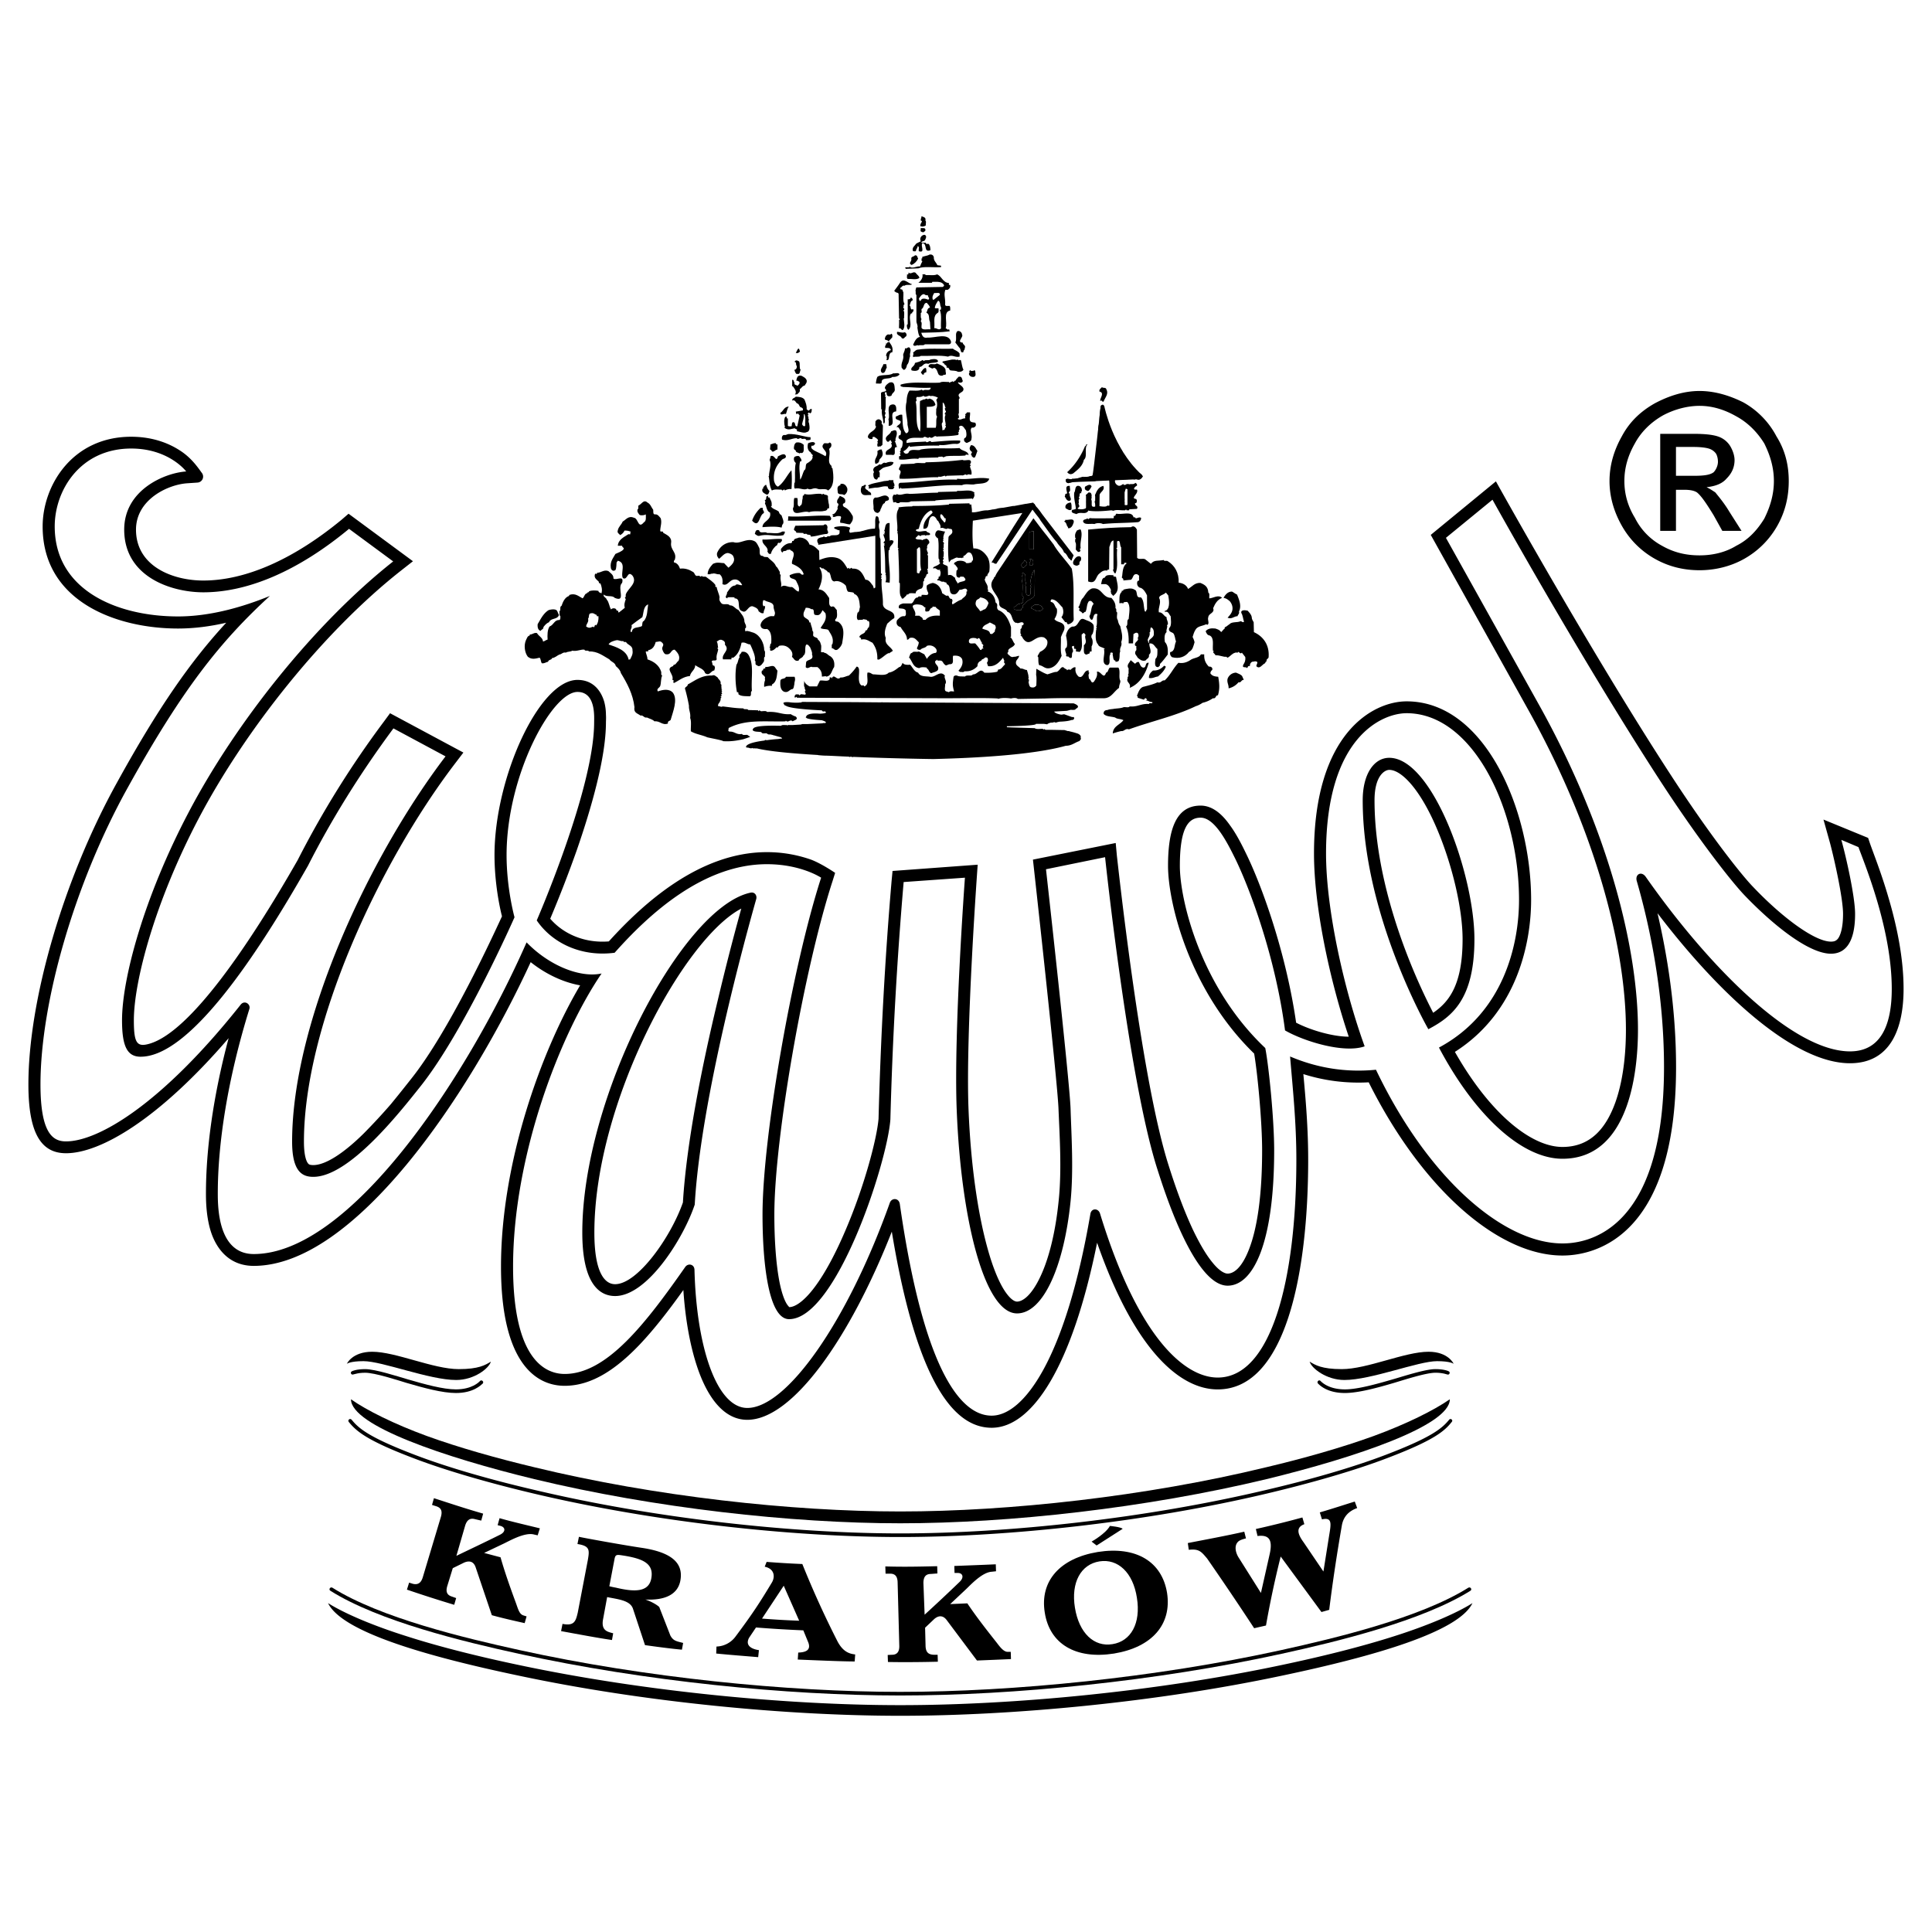 <svg xmlns="http://www.w3.org/2000/svg" width="2500" height="2500" viewBox="0 0 192.756 192.756"><g fill-rule="evenodd" clip-rule="evenodd"><path fill="#fff" d="M0 0h192.756v192.756H0V0z"/><path d="M92.323 22.008c.121.07.024.288.047.481-.097.094-.385.144-.431.094h-.097c-.12-.287.337-.528.023-.575-.023-.194.074-.241.074-.435.167.073.481.097.384.435zM92.323 22.897c.047.194-.144.194-.193.288h-.047v-.047c-.12.047-.097 0-.241-.074l.023-.311c.194.024.435-.05.458.144zM92.323 23.883c-.05.24-.434.144-.384.337h.431c-.023.241.314 0 .337.194.097.12.12.361.12.552-.722.264-.264-.672-.795-.699-.241.217.338 1.013-.361.795-.047-.144.097-.481-.121-.505 0 .218-.144.265-.167.481-.047.07-.194.023-.288.023-.146-.361.167-.528.334-.769l.435-.217c-.144-.314.047-.602.361-.652.265.076.168.317.098.46zM93.166 25.642c-.023.384.217.505.361.819l.36.047v.144c-.772.05-1.781-.097-2.263.121l-1.25.05-.074-.121c.144-.097.408.046.504-.12v.07c.338.144.676-.12.986-.07.074-.217.147-.338.241-.532-.167 0-.047-.167-.093-.264.046 0 .07-.023.093-.023 0-.05-.023-.074-.047-.097.121-.12.529-.12.746-.264.242-.051.385.069.436.24z"/><path d="M91.601 25.785c-.12.288-.361.528-.651.649-.361-.167 0-.312-.024-.575-.07-.291.241-.217.361-.388.264-.023.217.194.314.314zM91.384 27.252c.097.171.338.264.338.481-.291.218-.772.074-1.157.097-.144-.074-.047-.314-.07-.458.144.074.167-.121.144-.191.24.266.504-.192.745.071zM91 28.359c-.144.147-.579-.023-.746.147-.241-.073-.291.19-.434.214 0 .074.023.194.12.147.144 0 .12.241.193.288.024.338-.073.819.07 1.083.144.194-.24.218 0 .288-.264.17.194.291-.07.435.144.194.047.505.07.795h-.046c.023.288.19.936-.097 1.177-.144 0-.167-.241-.361-.167-.023-.264.024-.408 0-.842.194-.047-.046-.144 0-.217l-.046-2.407h-.074l.074-.07c-.194 0-.388-.121-.435-.217.194-.265.458-.602.555-.772.384-.604.792.025 1.227.118z"/><path d="M91.046 29.974c-.241.047-.191.385-.311.505.214.047 0 .528.384.361l.023.241c-.097-.047-.097.097-.144.12v.073c-.144-.05-.144.094-.194.167-.12.458.241 1.083-.167 1.467-.097-.046-.193-.264-.144-.528l.07-.023v-2.504c.144.047.314-.05.314-.194.073.074.219.144.169.315zM92.347 27.447c.384-.023.842.07 1.157-.074.481.217.551.819 1.176.866 0 .073-.046.17.027.194h.093c.05.264-.094.384-.241.481h-.241c-.19.505.027.866-.023 1.467 0 .218.264.121.458.144.073.147.047.314.047.458-.746.121-.241 1.204-.455 1.782.144 0 .241.264.334.047l.074.241c-.889.12-1.852.12-2.841.147.097.288.194.575.628.481.769.047 2.019-.508 2.333.361.047.191-.047.311-.24.311h-2.36c-.144.17-.431.023-.648.12-.144-.12-.337.171-.528-.07.144-.291.288-.722.695-.795-.19-.167-.241-.842-.264-.916.073-.241-.097-.431-.097-.625V29.42c-.144-.047-.023-.288-.094-.408.023-.074.023-.241.094-.338l2.647-.047.121-.147c-.19-.431-.695-.361-1.177-.361l-.05.097h-1.347c.288-.217.481-.551.408-.842.096.022.29-.071.314.073zm.865 1.782c-.12.19-.241.384-.144.672h.097c.19-.144.408-.338.602-.481.047-.312-.361-.145-.555-.191zm-.986.12c-.287-.027-.435.288-.555.455.073.05 0 .291.194.194.074-.314.528-.194.746-.097.217-.144-.047-.241-.023-.431-.121-.028-.315-.001-.362-.121zm1.371.648c-.145.217-.288.435-.335.699.047.144.288 0 .385.097-.023.167.047.311-.074.408-.528.338-.287.842-.361 1.541.24-.05.435.264.675.023-.05-.602.097-1.324-.12-1.829.023-.05.07-.05.12-.05v-.24c-.143-.167-.023-.552-.29-.649zm-1.13.217c-.361 0-.241.481-.528.625-.027.12.093.361-.074.384.023.217-.047.481.074.602l-.074.241c.167.121.047.411.074.625.093.291.602.121.889.171l-.046-.746c-.17-.314.023-.772-.361-.916.121-.194.094-.481.361-.505-.051-.239-.195-.314-.315-.481zM95.98 33.367c.194.264-.602.769.074.819 0 .217.311.241.217.528h-.05c.144.12-.121.193-.097.411-.361.167-.214-.337-.431-.458l-.385-.505c.167-.241 0-.772.121-.99.093-.31.551-.092.551.195zM90.254 33.15c.094 0 .288.217.144.411-.144.047-.218.334-.435.167-.097-.288-.578-.241-.458-.625.218 0 .481.144.749.047zM89.024 33.655l-.361.387c.218.334.481.575.361 1.107-.505 0-.144.986-.625.745.144-.023.05-.241.073-.361-.023 0-.05-.046-.073-.023.023-.314.194-.481.481-.578 0-.264-.408-.217-.552-.217-.097-.265.144-.265.07-.528l.073.097c.047-.027.047-.097.047-.12.05 0 .12.023.144-.027 0-.241-.287-.167-.384-.288.023-.241.097-.385.291-.481.094-.023.312.074.334-.073.171.048.121.192.121.36zM90.805 35.533c-.12.288-.097.676-.311.866-.05.241-.097.384-.241.481-.17.073-.17-.121-.291-.167-.121-.556.264-.796.144-1.324.05-.217.17-.361.194-.652.217.097.217-.144.435-.07.265.264-.027.552.07.866zM95.74 35.269v.311c-.458.12-.746-.24-1.153 0-.819-.167-1.805-.047-2.721-.07-.167.144-.528.023-.769.121v-.241c.023 0 .023-.023.047-.05l-.047-.167c.167-.097.241-.264.455-.288 1.083-.17 2.384-.05 3.517-.097.189.167.503.217.671.481zM79.784 34.978c.094.171-.147.171-.147.241h-.241c.097-.144.268-.746.388-.241zM93.597 36.061c-.191.194-.723.074-.986.241-.505-.167-.505.314-.889.314.046.408-.435.435-.772.337-.167-.314.313-.384.337-.745.241-.074.531-.121.745-.291l.147.097c.144-.167.505 0 .648-.144.265-.05.723-.12.77.191zM95.332 35.871c0 .023.023.047.047.047l.194-.047c0 .144.217.023.288.047.097.291.12.745.264.963-.093.17-.288.241-.552.217-.194-.144-.505-.097-.746-.144-.17-.05-.097-.337-.388-.264.05-.267-.144-.241-.24-.388-.023-.167-.241-.023-.144-.241.337-.07.625-.12.939-.19h.338zM79.878 36.904c-.094.12-.024.508-.385.388v.023c-.097 0-.19-.264-.241-.411.144-.023.264-.144.241-.385-.12-.097 0-.458-.241-.408.144-.217.264-.17.481-.05.121.268-.023.652.145.843z"/><path d="M94.346 36.904c-.05.217.19.555-.194.481-.097.147-.385.121-.505-.023-.144-.241-.144-.602-.481-.672-.144.191-.338-.05-.505-.073-.05-.194.07-.241.167-.288.194-.027.505.07.625-.074.338.144.772.264.893.649zM88.472 36.689c-.144.144-.12.602-.481.505-.291-.291.097-.578.144-.866h.288l.049.361zM92.37 36.713c.074.144.05.287.05.431-.097 0-.147.05-.241.097v.121c-.217.073-.217-.144-.314-.218.144-.12.241-.431.505-.431zM97.16 37c.047-.167.074 0 .145 0-.023.194.143.505-.145.602-.288.023-.361-.07-.481-.217v-.19c.047 0 .074-.023.097-.05-.17-.047-.023-.144.023-.24.047.169.24.072.361.095zM89.746 37.362c-.167.194-.431.264-.722.24-.241.291-1.13-.023-1.057.579-.097.167-.361.046-.555.097 0-.051-.023-.074-.023-.097.023-.097.047-.361.144-.579.361-.287 1.18-.07 1.588-.361.194.051.531-.12.625.121zM80.479 37.94c.051.264-.12.361-.19.528-.24.026-.291.24-.505.361.094.267-.12.361-.24.508l-.241.023c.241-.265-.05-.602-.194-.819h-.073v-.648c.193-.026.147.241.24.288-.093.264.217.194.268.314.19-.12.361-.388.093-.458-.046-.073-.144-.05-.19-.05.047-.241.097-.625.552-.481.193.119.387.193.48.434zM89.265 38.782c.073.361-.264.384-.311.675-.12.094-.411.144-.481-.097 0-.074 0-.218-.097-.241-.167.047-.074.264 0 .338-.218.023.023.12 0 .19-.047.458.046 1.013-.097 1.421.217.241-.167.337.097.555-.194.121-.023.432-.144.602h-.097c0-.508-.217-.819-.144-1.374l-.073-.023-.023-1.611c.073-.217.795-.05.384-.481.023-.268.241-.412.435-.555.504-.168.527.24.551.601zM110.375 38.829c.264.481-.121.819-.264 1.23-.195.094-.148-.217-.314-.05-.168-.144.48-.819-.098-.939-.07-.264.193-.334.24-.455.098.144.385 0 .436.214zM96.054 37.987c0 .194-.264.24-.435.147l-.047.047c.167.241.458.314.552.602.027.337-.311.337-.455.555-.121.24.214.311 0 .481v1.417c-.121.097.047.268 0 .458-.05 0-.073.023-.097.05v.07c.288.144.431-.097.722-.07v-.291c.023.023.047 0 .07-.023-.19-.097.097-.167.097-.288h.314c.07.334-.217.913.24.986l.289.047c.17.314-.047.481-.289.505v-.047c-.36.217.023.675-.096 1.156 0 .265-.288.311-.458.408-.19-.073-.361-.217-.24-.481.291-.074.194-.555.144-.796-.144-.144-.264-.504-.552-.431-.291.097.07.264-.144.431v.194c-.05 0-.073.023-.097.047.097.073.097.147 0 .241-.699.12-1.324.12-2.069.147v.046c-.338-.287-.411.288-.772 0-.19.264-.408-.193-.625.074-.578.047-1.324-.12-1.661.288v.241c.602-.097 1.227-.097 1.902-.144v-.023c.194.264.384-.194.578.07.939-.07 1.972-.19 2.865-.144.07.264-.147.288-.291.337-.672-.073-1.107.19-1.782.097l-.023.07a23.046 23.046 0 0 0-2.935.12c0-.047.023-.097-.023-.12-.17.194-.314.435-.602.555.07.264.312.311.505.167.144-.528 1.01-.144 1.227-.338 1.157-.214 2.694-.047 3.875-.144.144.24.578.264.795.481l.121.193c-.121.024-.314-.097-.338.07-.769.074-1.301 0-1.926.074l-.287.121c-.05-.144-.291-.047-.458-.074l-.05.074-1.926.047-.047.097c-.722-.097-1.25.144-1.926.05.047-.097-.097-.361.121-.338.097-.121-.167-.217.046-.291l-.094-.191c.144 0 .07-.194.094-.264.17-.12.17-.337.194-.555.047-.458-.602-.241-.361-.769.241.046.167-.314.194-.412-.147-.144-.17-.311-.314-.408l-.12.023c.047-.241.384-.241.408-.555-.121-.241-.625-.121-.481-.528.24-.047.313-.217.628-.167.07.695-.027 1.417.385 1.852.481-.12.097-.675.144-1.01-.047-.698-.288-1.397-.097-2.119.023-.435.073-.819.291-1.13.384-.027.889.07 1.204-.097l.167.097c.167-.194.722.12.746-.291-1.01.05-1.732-.047-2.745-.07-.121-.05-.334-.027-.241-.241 1.11-.338 2.601-.121 3.901-.194.217-.144.602-.047.913-.074-.023.027 0 .05.027.074l.361-.144c.094.217.121-.097.264-.05.07-.19.217-.265.288-.385.381-.092.335.222.432.39zm-3.925 1.494c-.144.12-.408.144-.648.12-.194.265.097.265-.121.481.217.939-.121 2.31.431 2.985.121-.893-.07-1.976 0-3.059l.388-.167c.047.097.265-.194.361 0l.19-.073c.338.073.531.314.602.625-.167.194-.528.194-.865.194v2.093h.889c.121-.361-.023-.815.147-1.106-.171-.167-.074-.505-.097-.769.121-.217.121-.675 0-.893l.167-.241c-.241-.12-.551-.214-.722-.144-.217-.166-.481.218-.722-.046zm1.926.672v1.976c-.217.144.023.505-.046.792l.24-.046c-.05-.144.264-.288.047-.435 0 0 .023-.047.05-.023.046-.167-.194-.746 0-1.033-.268-.147.214-.291-.05-.435.023-.097-.097-.241.05-.241-.097-.167-.074-.435-.291-.555z"/><path d="M89.412 41.045c-.893.047.167 1.42-.749 1.444 0-.217.027-.458-.023-.675.217-.384-.337-1.468.481-1.468.314.024.314.362.291.699zM78.701 40.564c-.17.217-.193.505-.291.746-.191-.097-.551.217-.551-.121.287-.144.36-.625.842-.625zM80.265 39.866c.121.314.241.578.214.962.074.023.097.167.241.121.05-.047.097-.121.147-.144h.121c0 .144 0 .408-.171.431l-.12-.094-.121.167c.024.023.05.023.097.023l-.097.17c.171.047 0 .311.144.334-.07.074-.07.314 0 .388.05.334.147.816-.241.89-.24.144-.695-.047-.986-.097.121-.241-.144-.167-.19-.288-.291.023-.652.265-1.037-.05l.047-.121c-.094-.241-.12-.792.05-.986h.144c0 .05-.047.144 0 .17h.097v.746c.097.07.241.046.361.046.07-.12 0-.361.144-.408.337-.05.097.458.435.408.093-.408.167-.722.24-1.083l-.193-.217c-.023.027-.047.027-.047.074h-.097l-.05-.241.699-.12c.073-.194-.07-.265-.19-.314-.171-.023-.147-.288-.314-.361-.241-.047-.194-.431-.555-.311 0-.264.217-.217.36-.385.29.025.674.025.868.29zm-.073 1.467c.047.384-.121.675-.167.986.046.121.144.268.311.171-.023-.435.074-.796-.07-1.157h-.074zM87.991 42.128c-.12.19.12.19.097.408l-.05 1.855-.241.19c.023-.047-.023-.047-.023-.07-.097.07-.167.07-.241 0v-.291c.047.023.047 0 .074-.023-.097-.097-.097-.167 0-.241-.027-.194-.217-.241-.361-.361-.074 0-.194-.046-.194.074v.12c-.287.07-.505-.097-.458-.267.144-.481.652-.455.819-.963-.144-.07-.047-.334-.074-.504.194-.361.578-.241.652.073zM89.412 42.971c.214.408-.171.746-.05 1.033-.046-.023-.07.027-.097.027.147.167.121.384.241.575-.528-.093.097.939-.552.772h-.555c-.241-.651.866-.481.504-1.156.217-.121-.07-.144-.023-.311-.191 0-.144.241-.361.144-.458-.505.337-.675.384-1.013.171-.047.338-.191.509-.071zM80.867 43.62v.24c-.147.074-.291.05-.435.05-.047-.217-.288-.097-.435-.121-.167-.24-.361.167-.505-.073-.528 0-.913.338-1.467.144-.074-.287.073-.505.264-.458.121.027.218-.07.361-.094.843-.05 1.662.312 2.217.312zM81.322 44.271c-.07.12-.167.241-.334.19-.147.241.07.361.24.481.361.194.746.338 1.13.579.361-.602-.698-.769-.12-1.3.167-.023.435.073.505-.07.217 0 .24.264.17.431l-.193.217c.193.625-.264 1.277.241 1.685 0 .097 0 .217.097.241.12.745.217 1.828-.458 2.213-.144-.264-.795-.023-1.083-.19-.384-.144-.625.217-.939 0-.384.217-.769-.121-1.273 0-.12-.121-.05-.385-.05-.579l.05-.023c.047-.652-.05-1.375.093-1.949-.144-.12-.264-.361-.144-.602.097-.074.338-.147.481-.074.12.167.264.288.217.505h-.121c-.167.602 0 1.277 0 1.828.194-.241.241-.625.408-.936.268-.121.026-.628.337-.722.217-.147.481-.291.505-.602-.023 0-.023-.05-.07-.027.264-.167-.144-.264-.12-.431-.291-.144-.384-.532-.264-.916.143-.069.648-.24.695.051z"/><path d="M80.192 44.392c-.047.288.144.913-.361.792-.023.023-.047.023-.047.073-.12-.12-.411-.097-.388-.314-.12-.07-.19-.12-.19-.24.023-.241.047-.431.241-.552.31-.05.551.047.745.241zM77.424 44.221c0 .05 0 .097.047.12h.097v.505c-.167.027-.264.147-.385.194-.217.097-.167-.167-.361-.194l.047-.505c.217-.047.291-.143.555-.12zM108.496 44.341c-.361.361.051 1.204-.361 1.541-.121.625-.625.986-1.059 1.347-.266.144-.432.074-.604-.12.773-.699 1.375-1.611 1.783-2.597.143 0 .05-.241.241-.171zM97.521 44.993c-.098.214-.145.455-.264.649-.219.073-.219-.121-.338-.144-.097 0 .047 0 .047-.05-.264-.167.194-.287-.094-.431-.194-.241-.147-.337 0-.602.386 0 .482.361.649.578zM88.038 44.896c-.19.023.05.12 0 .19.12.435-.167.578-.311.795 0 .241-.147.338-.314.385h-.074c-.19-.528.314-.699.194-1.25.12-.12.384-.24.505-.12zM78.41 45.521c0 .241-.241.217-.361.314-.578.551-.939 1.227-.819 2.166.074.214.147.455.388.552.602-.407.89-1.153 1.348-1.634.046.575.046 1.324 0 1.875-.194-.023-.481.024-.652.144-.094-.288-.214.17-.334-.094-.314.023-.699-.073-.963.094-.268-.385-.24-1.13-.337-1.444h.046c-.023-.431.291-1.177.051-1.611a.83.83 0 0 0 .093-.361c.435-.241.555.722.749 0 .213-.074.671-.408.791-.001zM96.846 46.244c-.047 0-.047.023-.07.023l.07.217c-.047 0-.047.023-.07.023.023.264.218.481.144.843-.144.023-.384-.097-.458.073-.167-.217-.287.07-.528 0l-1.495.047-.093.097c-.027-.264-.388.097-.699-.023l-.05.07c-1.324-.023-2.478.194-3.825.147-.147-.388.311-.699-.074-.893-.046-.241.167-.311.167-.552l1.324-.05c.291-.144.749-.023 1.133-.07l.024-.073a36.507 36.507 0 0 0 3.684-.241c.241.167.986-.24.816.362zM89.144 46.124c-.07.481-.745.361-1.106.602l-.361.287c.171.147.05.411.097.602-.314-.07-.12.361-.435.194-.144-.047-.241-.314-.19-.625.144-.097-.097-.194 0-.412.097-.264.408-.241.578-.455.311.144.311-.268.649-.12.193-.097.504-.171.768-.073zM98.701 47.761c-.193.602-1.012.431-1.541.575-.384.026-.866-.094-1.18.073-1.996-.073-3.874.264-6.04.338l-.074-.097c-.023.023-.046.046-.046.097h-.121c-.023-.241-.144-.505.121-.579 1.948-.047 3.61-.384 5.656-.314l.023-.093c1.157.144 2.19-.217 3.202 0zM89.144 47.905c-.07.288.171.338.074.625-.047-.024-.074.023-.074.023.217.121-.07.144-.023.241-.217.024-.552.074-.528-.241-.482-.12-.772.121-1.254.097l-.648.097c-.097-.097.144-.144-.097-.291.314-.241 1.06-.311 1.588-.455l.481-.05v-.047h.481v.001zM84.524 48.697a.617.617 0 0 1-.314.699c-.167-.167-.551.023-.625-.265-.023-.337-.121-.625.264-.722v-.12c.388-.097.578.168.675.408zM76.776 48.988c-.051.097-.074.432-.338.338-.171-.12-.481-.194-.361-.578.047.023.047 0 .07 0 .027-.051-.023-.074-.023-.097.05-.023.144-.241.314-.288.07.241.167.481.338.625zM86.546 48.891c.097.217.408.144.361.505-.481-.047-.796.144-.986-.265a.736.736 0 0 1 .094-.648c.147.07.314-.291.388 0-.194.144-.027.361.143.408zM108.908 48.53c-.098.194-.195.361-.338.458-.172-.05-.412-.097-.314-.435.17-.07.504-.361.652-.023zM106.74 48.483c-.025.213.121.504-.096.602 0 .046-.023.144.023.144h.072c-.096.338.289.579-.025.746-.289 0-.336-.217-.482-.435 0-.07.074-.144.051-.264.07 0 .143-.023.189-.07-.068-.338-.24-.796.268-.723z"/><path d="M110.182 40.708h-.047c.287 1.083.672 2.24 1.227 3.203.072.334.338.505.406.842.121.144.219.311.291.505.098.144.191.361.385.481 0 .047-.047.144.023.19h.098c.047.435.457.555.578.893.264.311.723.361.889.722-.189.19-.287.431-.648.264 0-.047-.023-.047-.051-.047-.189.214-.48-.147-.574 0-.41.12-.99.023-1.471.047-.145.314.074.555.291.648.264.05.338-.12.504-.167.023.167.195.047.266.073 0-.12.217-.05.289-.073v.047c.121-.094.506.05.627-.167.068.047.217.097.166.288-.098.05-.287.17-.287.337.07.074.189.05.287.05.217.408-.699.866-.098.936.121.05.121.361 0 .411-.045 0-.119.023-.092.07.023.217.359.217.189.508l-.77.046v.097h-.264c-.049-.194-.119.047-.193 0-.361.023-.842-.097-1.105.047l-.219-.047c-.676.07-1.49.144-2.238.047 0-.023 0-.023-.023-.047-.312.528-.77.07-1.229.384-.166-.097-.625-.097-.406-.435.143 0 .24-.047.359-.093-.049-.555-.217-.99-.17-1.615.145-.191.051-.528.291-.672.264-.05.361.093.455.264 0 .097.096.311-.094.337l.094.121c-.334-.074-.121.334-.287.384l.072.19c-.146.05-.049.268-.072.411-.121.097.24.337-.098.481v.097c.385.093.842.046.986-.268-.121-.214-.07-.264-.145-.432.051-.023.121-.05.145-.097v-.097h.17c.07-.167-.264-.144-.314-.241.023 0 .051-.023.074-.046l-.074-.121h.023c-.143-.097.098-.17.172-.314.264-.07.338.097.338.314-.027.07 0 .167 0 .264-.074 0-.148-.047-.195 0 .482.167-.143 1.009.602.795.074-.217-.166-.314-.072-.578.049.023.049 0 .072-.023-.047 0 .074-.411-.072-.481.146-.435.361-.869.842-.962.17.455-.311.575-.385.913l-.023 1.106c.24.026.676.12.818-.07.432.167.145-.411.289-.458-.098-.435 0-1.347-.098-1.999-.168-.334-.385.171-.574-.121-.219.171-.629 0-.82.147-.986.121-2.045-.073-2.697.214-.189-.023-.24-.241-.264-.311.193-.338.434.144.652-.144.48.12.721-.17 1.129-.194v.047c.098-.093.529.05.648-.12.217.073.291-.07.361-.19.098-.963.268-1.902.314-2.888l.072-.023c.121-.819-.025-1.277.121-2.022l.07-.05a7.79 7.79 0 0 1 .145-1.852c.241-.094.241.147.339.244zm2.142 8.04l-.121.337c-.264.264.168.792-.098.936.172.05.051.241.098.361.676.12.145-.552.434-.696-.17-.073-.025-.361-.119-.458.189-.097-.193-.241.047-.384l-.241-.096zM97.258 49.206c-.051 0-.074.023-.098.023.168.167-.047.505-.145.602v-.097c-.985.074-2.526.074-3.683.194l-.023.047-2.43.047c-.265.17-.746.05-1.107.097-.027.121-.194.05-.314.074-.047-.17-.241-.05-.338-.074-.047-.384-.167-.458.05-.769.094 0 .214.047.288-.023v-.05c.408.24.769-.121 1.277 0 .962-.023 1.875-.121 2.838-.121l.024-.07 1.878-.05.023-.07c.579.069 1.421-.218 1.76.24zM81.974 49.276c0 .193.097-.047.191 0 .17.17.508 0 .434.411l.074.528c.047.097.047.314.047.505-.074 0-.167-.023-.167.05-.05.214-.314.19-.509.24-.384.023-.962-.05-1.323.094-.602-.241-1.564.531-1.611-.384.167-.241.023-.722.144-1.033h.291c.12.288-.097.816.24.842.047 0 .047-.05.047-.097.241-.023.167-.505.241-.652l.024-.334c.12.023.144-.097.144-.17.576.17 1.034-.07 1.733 0zM88.663 49.636c.147.458-.384.194-.384.555-.264.07-.288.431-.431.625 0 .167-.147.314-.268.361-.288-.023-.408-.217-.431-.458.047-.384-.194-.963.19-1.083.458.074.963-.481 1.324 0zM76.628 49.469c0 .047-.023.144.05.167h.097c.167.412.24.361.213.866-.046-.023-.07.026-.07.026.19.288.505.288.792.528.027.167.12.264.268.361.07.287.334.699.07.939l-.07.287c-.458-.144-1.277-.097-1.902-.047-.023-.602.939-.675.746-1.467-.361-.121-.337-.675-.505-.869.07-.264.047-.191-.023-.384.264.051.023-.43.334-.407zM84.284 49.78c.097.17.047.435-.097.435-.191.121-.047.314.023.361.458.194.652.555.869.916.07.408-.097.575-.267.816-.265.027-.602-.144-.963-.144-.144-.311.338-.698-.19-.672-.241-.026-.385.144-.602.07.023-.023.144-.097.046-.144h-.046v-.097c.287-.046.384-.337.528-.551-.121-.241.241-.458-.047-.579-.097-.361.167-.458.241-.722.167.071.408.167.505.311z"/><path d="M106.834 50.141c.098.171.074.435.074.675-.193.194-.408-.023-.578-.097-.144-.31.17-.578.504-.578zM76.124 50.673c-.097.264.171.288.074.528-.481.194-.411 1.564-1.157.746.171-.505.458-.913.842-1.274h.241zM113.092 51.612h.148c.092.241.311-.074.602.046a.4.4 0 0 1-.291.435c-1.131.094-2.408.07-3.514.191-.193-.121-.648-.121-.842 0-.408-.07-.986.121-1.131-.241-.027-.264.311-.19.432-.338.121.241.145-.093.361 0 .893.027 1.734 0 2.24 0 .045-.07.021-.19.021-.24.242.05.145-.19.289-.214.556.121 1.542-.291 1.685.361zM82.913 51.659c.047.167-.05.265-.17.288h-4.139c.047-.167.023-.241.047-.432 1.3.097 2.768-.144 4.142-.05l.12.194zM87.773 52.093c-.12.144-.097.481-.047.696.094.12-.05.749.121.99l.047 3.439.073.023c.121.194-.241.194 0 .291l-.073.191.073.05c-.073.913.144 1.611.121 2.527.093.769 1.273.481 1.13 1.371-.264.144-.505.384-.699.555-.167.432-.361.939-.144 1.421-.144.672.458.816.698 1.273-.073.121-.291.144-.361.314v-.097c-.384.144-.602.458-1.037.676l-.144-.027c.023-.695-.144-1.177-.481-1.659-.337-.146-.625-.434-1.13-.313 0-.097-.05-.194-.12-.218h-.05V63.5c.144-.288.578-.241.602-.602.24.027.144-.24.337-.311.047-.194.097-.481-.023-.625h-.121c-.05-.194-.24-.121-.384-.194-.12.12-.361.046-.531.097-.217-.097-.121-.532-.07-.745.214-.051.167-.435.241-.532-.05-.337-.027-1.18-.578-1.324 0-.241-.435-.144-.532-.241v.05c-.241-.097-.214-.435-.311-.652-.241-.264-.745-.551-1.133-.408-.408-.05-.288-.625-.528-.916h-.121c-.073-.191-.337-.265-.481-.408-.194.121-.167-.194-.361-.05.458.675.217 1.542-.097 2.167.578.026.795.481 1.06.842.047.314-.097.772.241.893.288-.144.361.19.528.311 0 .291.12.749-.144.939-.097.314.241.144.361.314.625.504.435 1.324.314 2.092a1.259 1.259 0 0 1-.481.625c-.291.121-.337-.167-.555-.144.024-.144-.046-.384.074-.431.144-.652-.194-.99-.412-1.397-.19-.121-.575-.047-.769-.194.217-.408.648-.769.481-1.468l-.287-.311c-.147.264-.268.575-.652.481-.408.023-.023-.652-.481-.578-.144-.121-.361-.144-.552-.144-.073.287-.291.454-.194.842.121.214.458.288.528.482.027.046 0 .12.05.144h.097c.023.264.19.552.19.842.144.07.05.311.074.458.097.241.458.144.481.431.144.05.264.314.264.412.097.167.046.384.046.671-.093.291.291.05.314.217.24 0 .384.241.602.338.314.217.458.578.385 1.083-.241.311-.264.843-.722.939v.047c-.07-.144-.337-.023-.505-.047.023-.481-.167-.722-.435-.939h-.552v-.023c-.194-.05-.435.264-.625.023l.047-.505c.144-.291.819-.17.578-.772.07-.144-.12-.528-.194-.722-.12-.097-.167-.288-.384-.24-.194.36.046.865-.288 1.106-.074.241-.411.241-.458.481-.435.12-.458-.241-.675-.361.144-.385-.07-.672-.288-.866-.24-.24-.602-.337-.986-.24-.097.05-.097.217-.267.144-.167.194-.361.361-.602.337-.093-.097.074-.384-.19-.337.264.05.07-.311.264-.385.046-.602.023-1.203-.408-1.444-.388.05-.628-.07-.652-.384.05-.408.435-.699.842-.843.121-.073.314-.047.505-.047.194-.388.027-.411-.047-.892.047-.552-.648-.481-.889-.699h-.147c-.047.194-.094.481.05.602l.12-.047c.07.338-.144.408-.12.722-.264.074-.361-.097-.505-.167-.05-.314-.361-.411-.602-.508-.458-.07-.602.749-1.037.481-.625-.167-.023-1.273-.769-1.273V59.6a3.546 3.546 0 0 0-.699 0v.097c-.384-.097 0-.338-.05-.578.194-.241.411-.699.819-.699.17-.264.458.023.698-.046-.12-.241-.384-.602-.769-.555-.531.023-.699.722-1.204.458.047-.408 0-.769-.291-.986-.264.047-.458-.144-.723-.05h-.167v.05h-.291c0-.435.291-.772.532-1.036.431-.19.602-.097 1.106-.07l.435.455c.287-.241.722-.602.504-1.083-.073-.241-.337-.334-.555-.384-.407.023-.601.384-.889.578-.144-.167-.241-.314-.194-.578.265-.625.819-1.106 1.638-1.083.672.24 1.371-.505 2.143-.07.214.144.334.481.455.695h-.024c.121.217-.12.772.361.749.097.167.338.07.505.144.241.288.652.481.796.889.193.144.264.384.384.555.023.097-.047.287.097.287-.097.625.12.746.023 1.227.337-.311.652.05 1.083 0 .241.097.384.388.675.458.144-.408-.12-.769-.241-1.06-.17-.311-.675-.144-.652-.575.314-.147.629-.241.989-.217.144.047.214.264.408.12-.144-.555-.699-.842-1.156-1.036-.121-.408.531-1.106-.144-1.347-.047-.145-.241-.024-.384-.047-.047.191-.408.023-.408.264-.147-.05-.193-.194-.17-.361.217-.291.555-.602 1.037-.578.046-.073.097-.12.07-.217.05 0 .147.023.17-.047.047-.218.338-.194.505-.291.528-.023.916.268 1.06.698.481.097.648.338.963.625l.023.916c.602-.241 1.204-.408 1.879-.167.481.191.695.672.936 1.033l.12-.097c.121.291.241-.167.337.097.796-.07 1.06.531 1.324 1.106.384-.023.555.388.745.578l.097.291.144-.097V53.39c-.384-.094-.625.17-1.033.074-.194.193-.652-.047-.843.217-.531.12-1.374 0-1.828.241-.819-.074-1.204.361-2.022.264-.241-.481.217-.555.505-.602l.12-.097c0 .17.194.073.264.097.05-.167.337 0 .361-.144.291-.097.675.047.866-.171.073-.093.026-.24.05-.361-.217 0-.314-.12-.531-.167v-.144c.458-.12 1.156-.144 1.564.047.05.144-.19.291 0 .505.12 0 .314-.047.508-.07.746 0 1.177-.337 1.972-.337.097-.361-.046-.889.121-1.227.368-.05.201.432.368.578zM107.125 52.117c-.096.264-.17.481-.41.578h-.168c0-.05.023-.121-.023-.147-.098 0-.098-.455-.361-.505.023-.047.168-.097.121-.19.263.094.911-.241.841.264z"/><path d="M88.76 52.187c0 .602-.047 1.23.023 1.782.073-.144.291-.047.361 0 0 .411-.455.458-.384.892l-.097.023c-.07 1.274.194 1.902.097 3.25l-.431-.05c.12-.167.07-.528.047-.746h-.047l.07-.167-.07-.023c-.027-.869 0-1.879-.147-2.721h.05c.121-.097-.144-.144.047-.167-.097-.17-.167.023-.097-.194l.097-.097c.074-.121-.121-.432-.144-.672.023 0 .121.047.144-.027l-.121-.093c.023 0 .097 0 .121-.027 0-.047.023-.144-.047-.167l-.097.097c.264-.241.046-.963.625-.893zM82.552 52.695c-.097.241.24.431-.05.575-.528.027-1.033.241-1.611.268.047-.268-.337-.12-.412-.268-.12-.047-.311.074-.334-.093l-.699-.027c0-.241-.337-.167-.194-.455l.097-.241 2.815-.05c.194-.217.435.001.388.291zM107.824 52.839c.24.625-.121 1.18 0 1.875-.051 0-.074.027-.098.05.07.145.121.191-.023.288-.217.073-.24-.144-.361-.191-.025-.291.07-.628-.072-.795v-.287c.193-.027-.047-.097 0-.194-.047-.314.072-.481.193-.675.168-.024.191-.121.361-.071zM76.535 53.177c.695-.027 1.01.144 1.515-.147h.24c.051.17-.07.24-.12.361-.889.194-1.491-.167-2.43.074-.194.023-.314-.144-.435-.194.074-.167.05-.481.435-.361.073.387.601.073.795.267zM77.979 53.779c.12.19-.073.287-.17.407-.311-.144-.167.241-.384.264-.218.217-.435.458-.505.796-.265.097-.265-.144-.385-.241h.047c.073-.505-.602-.652-.505-1.18.551.047 1.227-.097 1.902-.046zM107.824 55.944c-.121.07-.146.214-.121.361-.24.167-.291.167-.555.046-.217-.217.023-.528.168-.698.217-.24.698-.24.508.291zM111.098 57.389c-.098.241.264.047.264.241.119.648.361 1.273-.195 1.731l-.094.097-.24-.264.047-.073c-.119 0-.023-.218-.047-.288-.119-.24-.24-.481-.531-.555h-.457c.096-.217.049-.625.387-.648.12-.338.528-.241.866-.241zM110.879 59.648c.24.267.459.555.408 1.037.17.046 0 .36.17.407.023.241-.096.555.07.772.027.19.098.431.24.602.098.505.314 1.06.098 1.588.121.408-.189.528-.098.939-.119.241 0 .528-.143.913-.047.097-.217.12-.338.12 0-.046.027-.093-.023-.12-.217-.023-.191-.361-.24-.528-.047-.097.074-.265-.098-.265-.094-.05-.189.047-.143.167-.219.264.119.986-.311 1.083-.699-.121-.148-1.083-.338-1.611.047.023.068 0 .096-.024-.24-.17-.602-.17-.676-.435-.312-.314-.24-.962-.193-1.444.027 0 .051-.023.074-.023-.24-.097.168-.218-.074-.264.172-.361 0-.963.146-1.277-.457-.194-.359.408-.555.555-.193 0-.24-.291-.264-.361.219-.388.145-.962.432-1.229-.121-.144-.213-.385-.48-.265-.242.314-.168.722-.336 1.06-.17-.023-.146.194-.336.121-.051-.167-.266-.144-.314-.314l.072-.121-.143-.144c.213-.241.189-.699.48-.939.24-.334.455-.769.889-.936 1.012-.147.988.936 1.928.936zM123.418 59.314c.193.481.482 1.13.193 1.685.07.241-.119.334-.143.481-.361 0-.578.334-.99.144.242-.264.602-.625.459-1.18-.047-.193-.191-.458-.361-.555a1.006 1.006 0 0 0-.504-.241c.166-.288.406-.625.842-.625.166.074.315.218.504.291zM55.595 60.972l.167.388c-.144.481-.795.264-.986.722-.24.093-.411.288-.555.481 0 .241-.19.214-.288.384-.264-.097-.314-.361-.291-.675.291-.481.555-1.06 1.083-1.394.195-.073.75-.17.87.094z"/><path d="M124.887 61.574c0 .218.096.314.193.508l.023.986c.939.432 1.564 1.274 1.467 2.504-.023.167-.287.19-.189.408-.145 0-.121.167-.172.194-.264.093-.527.648-.865.288 0-.144.121-.241.098-.408-.168-.147-.361-.027-.529-.027-.146.097-.217.217-.217.435-.24-.074-.17.144-.291.194-.07-.194-.527.07-.361-.338.148-.217.242-.434.195-.772l-.338-.432c-.145.19-.24-.073-.385-.073 0 .144-.168.023-.264.073-.361.097-.482.361-.773.505l-.143-.097c-.264.05-.625-.167-1.061-.144-.047-.121-.264-.265-.24-.338.17-.121-.094-.097-.023-.217-.047-.481.145-1.177-.311-1.417-.24-.027-.338-.217-.412-.435.219-.264.555-.314.963-.264.217.07.459.144.578.361.121-.097.242-.291.361-.361v-.12c.168-.05.314-.217.482-.314.217-.264.795-.144 1.082-.288.145-.023.217.167.361.047-.098-.287-.121-.648-.264-.866-.098-.361.408-.288.625-.241.168.195.363.362.41.649zM109.098 62.346c.074.311 0 .672-.098.913-.119.05-.143.291-.092.388.143.19.143.648 0 .842v.505c-.074 0-.195 0-.195.07.074.194-.217.147-.264.24-.459.027-.264-.575-.314-.912.436-.435 0-.652.17-1.06l-.17-.194-.217.171c-.023.602.17 1.347-.191 1.731l-.385-.047c0-.097.047-.194-.025-.264h-.145l-.023-.291c-.457.023.023.337-.119.625-.195.12.096.819-.385.508-.023-.147-.24 0-.291-.147.146-.19-.311-.625.072-.842.098-.385 0-.815-.072-1.177.072-.388.268-.772.629-.893.672.074.602-.939 1.152-.745.263.145.746.218.963.579zM113.43 52.839l.023 2.814c.17.217.578.023.797.144l.578.458c.311-.431.744-.264 1.273-.384.049.167.291.023.41.12.672.408 1.131 1.157 1.084 2.143.432.047.791.241.939.625.43-.241.648-.625 1.227-.602.48.193.768.408.791.963.172.097.074.384.098.578.361 0 .916-.411 1.277-.05-.48.194-.699.579-.893 1.037.193.481-.455.504-.482.889-.119.268.195.699-.143.772.023-.023-.023-.05-.047-.074-.361.194-.865.17-1.084.555-.143.217-.217.481-.291.722.074.144.148.311.195.528-.121.385-.168.772-.555.963-.361.481-.963.722-1.686.531-.145-.097-.24-.268-.191-.508.529-.094.385-.695.58-1.057-.098-.24-.098-.652-.291-.842-.191-.121-.506-.147-.385-.508.287-.214.143-.986.143-1.177-.166-.147-.189-.531-.578-.435-.047-.167.098-.073.172-.167.359-.291.24-1.036.166-1.471l-.24-.287c-.191.264-.865.264-.602.698.098.505-.168.769-.098 1.273.389-.023.482.388.773.481-.023.291.189.435.119.772-.051-.023-.072.023-.096.023.143.144-.098.435-.023.698-.242.191-.219.649-.172.986.291.288.314.746.291 1.25-.24.314-.504.676-.795.963.072.171-.098.217-.145.291-.457.047-.314-.532-.287-.819.24-.194.191-.625.191-.986-.266-.194-.338-.602-.793-.556-.074.361.334.843-.051 1.134.074.334-.217.384-.338.575-.383.097-.574-.12-.791-.288-.098-.24-.361-.337-.193-.675.143-.07.021-.312.072-.455-.023-.05-.072-.05-.119-.05-.172-.408.457-.458.24-.792.119-.074.119-.388 0-.481-.172-.097-.291.047-.412.094l-.047.939h-.434c.025-.625-.047-1.3-.264-1.685.264-.167 0-.625.264-.745.025-.505.24-1.324-.145-1.708-.119.023-.408-.05-.408.191-.049-.144-.24-.047-.383-.07.047-.218-.074-.916.24-1.107v-.12c.047-.027.143.023.166-.05v-.07c.289-.073.82-.217 1.107 0 .41.121.023.866.652.769.334.337.24.939.383 1.397.191.093.098-.17.219-.194v-1.397c-.121-.264-.314-.602-.602-.745-.314-.024-.482-.385-.338-.699.24.027.119-.264.143-.384.047-.19-.072-.19-.193-.288-.432-.073-.361.361-.602.552l-.77.073c.047-.287-.24-.167-.119-.435.047-.334.047-1.009.434-1.25 0-.12-.119-.073-.193-.073s-.047.097-.047.147h-.291v-1.685c-.189-.194-.023-.819-.408-.602v.648c-.193 0 .047.097 0 .194-.072.816.145 1.732-.17 2.357-.168-.023-.168-.264-.264-.361l.074-.023V53.92c-.314.07-.291.431-.412.648l-.023 2.263c-.098-.047-.189.023-.189.097-.389-.074-.604.144-.797.311-.385.291-.287 1.083-1.105.772v-5.174c1.564-.144 2.646-.218 4.281-.241.272-.215.485.049.583.243zm1.398 9.748c-.121.264-.023.361-.098.505h-.047c.145.435-.361.698-.098.916 0 .047-.17.047-.049.047.025.097.096.023.096.144.023-.12-.023-.24.051-.361.145-.144.385-.264.432-.504.024-.316 0-.65-.287-.747zM65.172 50.863c.023.17-.047.458.17.458.264-.046.431.217.575.384.147.458-.046.819-.046 1.277.046.12.337-.047.288.167.411.241.893.435.795 1.036-.073.723.625.916.361 1.685-.073.023-.097.144-.073.241.314.047.508.337.602.625.481-.07.939.097 1.277.314.24.097.167.528.555.384v.046c.094-.167.214.218.334-.046.074.194.338.023.458.144.337.264.652.435.916.796 0 .046-.05.144.023.19h.097c.047.361.241.675.288 1.036-.07.288.05.435.194.602.19.193.648-.047.819.193.384-.026.552.361.866.455.241.361.602.651.602 1.18.047.218.217.338.144.625-.144 0-.047.194-.073.291 0 .023.026.047.073.023.167-.074.528.097.796.167.671.291 1.033 1.083 1.033 1.735.144.144.05.408.073.648-.17.073-.023.337-.12.504-.144.194-.384.629-.699.338-.241-.023-.023-.384-.194-.458.12-.384-.241-1.13-.455-1.611-.338 0-.481-.264-.869-.167-.121.626-.334 1.154-.816 1.491-.097 0-.17-.023-.194.047v.121h-.842c-.167-.602.746-.866.194-1.467.07-.312-.147-.408-.337-.482-.241-.047-.338.121-.482.17.121.144.097.455.144.625-.194.024.047.121 0 .191-.047.314-.217.555-.144.963-.073.24-.458-.024-.504.24.121.05 0 .435.264.388.12.264.047.241 0 .481-.361.023-.458.602-.916.264-.121-.435-.648-.531-.986-.795 0 .481-.458.652-.528 1.083-.699.073-1.083.458-1.591.698-.19-.073.12-.288-.167-.314.217-.551-.769-1.106.073-1.37.047-.097.047-.167.167-.144.167-.097.241-.314.385-.384.194-.458-.07-.796-.385-1.11-.384-.023-.361.508-.795.458-.214.05-.361-.241-.431-.458-.12-.288.241-.431 0-.672-.241-.264-.314-.121-.675-.097-.097.385-.288.746-.746.819v.12h-.24c0 .241.167.458.167.792.652.217 1.18.602 1.374 1.253.023.12-.051.311.097.361-.147.287-.097.745-.194 1.032-.074.218-.408.268-.241.555.528-.194 1.157-.288 1.518.144.481.698 0 1.855-.241 2.697-.073.121-.337.094-.267.361-.575.214-.792-.291-1.348-.217-.167-.194-.505-.264-.745-.384-.314.07-.361-.268-.648-.194-.314-.24-.699-.264-.602-.842-.147-1.3-.722-2.36-1.351-3.393-.07-.314-.311-.531-.505-.698-.097-.385-.432-.385-.648-.675-.602-.334-1.157-.816-2.046-.792-.05-.17-.385.023-.435-.17-.311-.07-.746.194-1.227.097-.144.121-.482.074-.625.194-.314-.073-.411.167-.652.19-.264.121-.408.314-.746.361 0 .194-.337.121-.384.361-.194.027-.361.194-.625.147-.121-.194-.074-.388-.217-.555-.408.097-.796.217-1.18-.097-.311-.408-.408-1.13-.19-1.635.094-.17.144-.435.384-.481v-.097c.311 0 .408-.217.722-.144.19.334.578.455.602.842.121 0 .264-.147.458-.193-.027-.458-.027-.963.19-1.301.435-.167.481-.672.963-.648.144-.023.121-.241.121-.385-.144-.097-.047-.314-.097-.481.194-.121-.023-.458.217-.555.121-.361.314-.842.746-.986l.026-.097c.602-.217.937.144 1.324.338.191-.144.191-.481.455-.505v-.073c.121 0 .171-.047.194-.121.24-.12.648-.097.939-.047-.024.19.24.167.287.264.121-.337.023-.722-.097-1.013-.19.074-.12-.213-.241-.241-.19-.19-.431-.334-.287-.722.097 0 .167.05.194-.023v-.07c.408 0 .672-.337 1.13-.171.217.218.528.361.505.746.264.24 1.083-.408.866.435-.552.458.458 1.999-.746 1.491-.217-.288-.842-.047-1.083-.334-.097.241.241.288.291.505.241.264.241.672.432.986.073-.097.264-.167.435-.074.12.027.07.268.288.194-.024.074 0 .167.05.194.214-.171.384-.291.602-.481-.097-.314 0-.579.094-.843l-.094-.194c.144 0 .07-.194.094-.288.217-.628 1.203-1.133.675-1.878-.528-.579-.481.528-.963.241-.264-.528.385-1.518-.504-1.732l-.121.167c-.023.097 0 .578-.12.769-.241.171-.435-.023-.458-.241-.097-.602.241-.962.458-1.371.311-.144.578-.217.819-.458l-.026-.047c.17-.073-.144-.144-.121-.314h-.431c.047-.625.625-.866 1.06-1.153.07 0 .167.047.214-.027-.144-.144 0-.07.026-.19-.147-.12-.411-.144-.628-.144-.12.241-.241.334-.431.455-.121-.144-.338-.214-.241-.481.07-.361.361-.551.481-.866.337-.19.578-.625 1.13-.385.435.047.411 1.157.986.458.268-.144.194-.505.194-.796-.097.074-.435.144-.625.05-.121-.171-.265-.291-.194-.555.144-.046.023-.288.097-.384.288-.097.504-.652.889-.291.309.151.383.485.573.725zm-1.083 10.711c-.408.291-.722.508-1.083.796.097.314-.167.384-.07.698l.12-.05c.047-.505.649-.361.986-.552.07-.17 0-.458.19-.504.388-.435.338-1.11.435-1.662-.481.191-.434.792-.578 1.274zm-5.125-.385c-.291 0-.146.411-.291.532.097.361-.19.504-.19.792l.19.097c.241.074.384-.073.505-.097v.05c.194.07.097-.217.241-.217.026.023.05.023.05.07.19-.241.265-.552.241-.937h-.144c-.05-.026-.027-.097-.027-.12-.19-.049-.31-.239-.575-.17zm2.478 2.698c-.264.07-.602.167-.722.408.746.264 1.805.555 1.999 1.518l.144-.027c.12-.241.314-.505.24-.913.023-.481-.481-.505-.648-.819-.073-.023-.241.047-.267-.097-.312.05-.455-.143-.746-.07z"/><path d="M74.656 65.304c.602.963.264 2.287.361 3.638-.194.07.023.454-.217.528-.384-.023-.889.023-1.13-.217 0-.07.023-.167-.05-.19h-.093c-.17-.869-.194-1.926-.05-2.745.171-.217.144-.504.314-.746-.121-.291.19-.337.19-.531.338-.071.531.073.675.263zM120.146 65.281c-.023.532.119.866.457 1.227.24-.024.408.12.338.337-.121.073-.268.337-.098.435.168.19.432.217.699.241.121.699.168 1.18-.027 1.852-.264-.023-.166.361-.504.291a2.878 2.878 0 0 1-1.033.455 2.364 2.364 0 0 1-.676.337c-2.045.986-4.475 1.518-6.666 2.311-.387-.121-.457.217-.771.17-.287.07-.578.144-.842.241.023-.723.723-.866 1.059-1.324-.24-.144-.625-.097-.818-.264-.385-.121-.889-.074-1.152-.361-.027-.268.143-.388.383-.388.191-.094.578-.094.625-.12.314-.047.746-.047.986-.167.219-.023.506.074.602-.073.797.073 1.158-.311 1.926-.241.023-.19.385.05.338-.19-.287 0-.434-.171-.676-.171l.148-.07c0-.097-.098-.073-.121-.144-.121-.026-.121.07-.193.144l-.625-.194c.023-.097 0-.144-.074-.19.121-.267.264-.842.699-.916.457-.12.963-.241 1.348-.434.359.12.41-.241.721-.191.555-.504.844-1.204 1.375-1.758.527.097.936-.097 1.25-.311.314-.194.842-.194.986-.532h.336v-.002zM113.24 66.221c.092-.047.166-.217.383-.167.121.214.191.575.506.552.264-.07.096-.528.48-.481-.287 1.083-.889 2.096-1.902 2.504.172-.505-.406-.528-.189-.986-.098-.144.213-.193 0-.291.143-.12.047-.431.094-.648-.264-.361.074-.555.193-.842l.435.359zM77.568 66.919c-.07.529-.07 1.13-.552 1.371v.143c-.268-.046-.578.027-.772.098a1.585 1.585 0 0 1 .097-.699l-.047-.12h.023c.097-.385-.481-.311-.291-.815.05 0 .097 0 .12-.05-.07-.217.314-.07.194-.311.435.07.795-.314 1.036.121l.192.262z"/><path d="M116.318 66.508c-.145.411-.504.748-.793.989-.291.023-.508.214-.893.144-.023-.361.195-.578.412-.745.48.023.814-.171 1.105-.481l.169.093zM123.924 67.448l.17.384c-.291 0-.217.291-.531.241a1.735 1.735 0 0 1-.986.602c.023-.384-.191-.575-.098-.963a.926.926 0 0 1 .844-.602c.216.097.456.17.601.338zM71.143 67.401c.097-.121.337.12.458.19.094.24.361.291.288.651.167.047.023.288.12.432-.12.05.047.097.047.147-.047-.027-.07.023-.07.047l.07.144c-.047-.023-.07.023-.07.05l.07.167c-.167 0-.047.144-.07.241-.05-.023-.074.023-.097.023l.097.12c-.17.024-.023.241-.144.314 0 .19-.241.241-.194.528.194 0 .338.121.435.024.695.073 1.324.194 2.069.194.097.167.408 0 .505.167l.986.027c0 .047.023.07.05.093.094-.19.121 0 .264 0 .19 0 .481-.07.578.074 1.106-.074 1.417.288 2.357.217.144.097.337.19.504.241.314.311-.19.361-.311.481-.241-.264-.458.19-.675-.074l-.047.074c-2.216.046-3.971-.217-5.679.671.07.098-.147.314.093.292l-.093.07c.602-.094.745.338 1.347.218.07.17.338.073.528.097l.291.194c-.241.093-.481.167-.699.241-.652.144-1.277.241-2.022.19v-.023c-.337-.12-1.036-.241-1.564-.361-.528-.241-1.18-.314-1.638-.602-.023-.435.074-.986-.07-1.324.07-.504-.144-.769-.12-1.227a17.96 17.96 0 0 0-.361-1.588c-.144-.314.241-.268.241-.531.769-.408 1.394-.94 2.453-.889l.024-.097c-.001.046.026.073.049.097zM79.276 67.521c.12.337-.023.431-.023.745-.047.167-.047.385-.167.481-.337.023-.411.408-.866.264-.388-.19-.388-.672-.36-1.106.07-.264.454-.12.551-.384h.865z"/><path d="M107.824 73.635v-.194c-.098-.167-.24-.241-.412-.287a6.895 6.895 0 0 0-.625-.171h-.023c-.072-.046-.17-.046-.24-.046l-.24-.074c-.023 0-.023 0-.051-.023l-1.227-.023h-.672c-.098-.023-.146-.144-.217-.023h-.023s-.027-.026-.027-.073c-.287-.023-.625.073-.842-.074l-2.26-.07-.508-.023v-.097c3.248-.05 2.887-.24 2.887-.24h.797c.193.023.338.047.338.047.047-.07.189-.121.361-.167.119 0 .24 0 .311-.05h.049l.145.05c.121-.05.24-.074.385-.097.65-.023.986-.097 1.18-.167.168.023.338-.12.217-.291h-.17l-.865-.311s.049.047.049.07c-.072-.023-.119-.047-.17 0-.047 0-.121 0-.217-.023-.553-.12-.576-.288-.576-.288l1.273-.073.361-.097c.172 0 .314.023.459-.023.023-.023.047-.047.047-.073.627-.288-.215-.552-.215-.552l-13.528-.073v-.024c0 .024-.023.024-.023.024l-5.369-.024h-.144c-.023-.023-.047-.023-.12 0l-2.792-.023h-.074l-5.027-.023c-.05.046-.12.046-.217.07l-.024-.024c-.026.024-.026.024-.05.024a5.29 5.29 0 0 1-.889-.024c-.097-.023-.217-.023-.337-.023-.408 0-.385.12-.288.19v.026c.024.094.121.121.191.144.435.337 3.563.458 3.563.458s.023.023.047.023c.05.121.144.097.241.07.505.218-.458.241-.458.241-1.153-.094-1.347.17-1.371.291a.176.176 0 0 0-.047.097h.047c0 .19 1.541.264 1.541.264.579.167.431.264.338.288h-.147c-.024 0-.07 0-.094.023l-1.541.074h-.505c-.027.023-.074.023-.12.047l-.843.05h-.361c-.026-.023-.073 0-.097.023h-.097v-.023c-.194.023-.458-.05-.579.07h-.167c-2.143-.047-2.578.147-2.625.314a.188.188 0 0 0-.046.12c.144.194.528.144.816.194h.05c.047.191.311.121.481.121.023.023.07.023.097.023.07.12.214.097.361.097.07.023.144.047.214.047 0 .023.026.023.026.047l.023-.023c.408.12.699.194.699.194.12.046.167.097.167.121v.023c-.12 0-.241.023-.385.047-.435.026-.819.073-1.156.12-.047-.023-.121-.023-.167-.023 0 .023-.023.023-.023.05-1.662.214-1.855.505-1.855.625 0 .023-.023.023-.023.046h.047v.023l.217.027c.144.047.264.094.384.023h.027v.047c.121-.023.241 0 .334 0h.097c1.203.291 3.49.504 6.041.652.027 0 .074.023.121.023.24.023.508.047.795.047.723.023 1.444.073 2.19.097.05.023.097.023.144.047 0-.023.026-.023.026-.047.047 0 .094.023.167.023.023.023.074.05.121 0 4.165.171 7.989.218 7.989.218 7.85-.194 11.529-.843 13.215-1.324.578 0 .893-.314 1.324-.458a.261.261 0 0 0 .119-.12c.097-.1.074-.147.05-.194zM102.455 56.352c.047-.264-.098-.361-.24-.481-.023.288-.436.288-.264.675.24.241.311-.12.504-.194zM102.793 56.426h.145c.143-.027.143-.241.143-.388 0-.19-.143-.288-.361-.241.264.194-.191.411.073.629zM103.131 52.983l-.436.097v1.732h.436v-1.829zM104.404 53.391l-.625-.792c.194.263.409.527.625.792zM103.225 59.384c0-.843.051-1.782-.023-2.527-.24.291-.311.746-.408 1.157h.047v.19c.121.171-.168.241.051.361l-.098.147h.047c-.121.144.145.722-.264.695-.385-.094-.098-.769-.287-1.01l.094-.24c-.242-.241.17-.963-.385-.986-.023.097.096.264-.047.264.047.046.096.337.023.288.143.12-.098.097-.023.193.143.458.023 1.204.047 1.542.049 0 .072.023.096.047-.023.097.074.241-.096.241.217.144-.023.073.096.314-.119.167-.361.144-.555.241-.143.047-.189.264-.385.241v.19c.121.147.506.194.746.121v-.121c.051-.046.074-.07.146-.093-.119-.314.266-.338.289-.532.264-.288.721-.361.889-.723zM103.201 60.347c-.07.097-.338.144-.311.338.166.097.359.144.504.287.311.027.553-.047.672-.241-.166-.334-.408-.454-.865-.384z"/><path d="M106.932 56.737c-.527-.769-1.273-1.515-1.756-2.31-.025-.047-.049-.097-.072-.12l-.699-.916a18.01 18.01 0 0 1-.625-.792l-.676-.893-3.584 5.369c-.096.144-.17.288-.24.458-.051.047-.146.047-.096.144-.844 1.036.527 1.611.504 2.504-.023.578.676.458.818.865.578.144.361.963.891 1.107v-.047c.193.217.578-.241.744.12-.047.097-.07.217-.189.144.023.194-.023.337-.145.408.047.17-.074.435.094.532l-.094.097c.168.047.191.214.287.334.699.917 1.131-.431 2.07-.144.17.121.361.241.338.531-.023.455-.385.746-.746.913-.074.144-.17.264-.24.435l.07.097c.025.144-.023.575.096.792.412.05.555.411 1.084.291.602-.147.916-.722 1.156-1.23-.145-.528-.051-1.227-.074-1.852a5.8 5.8 0 0 1 .242-.555c.096-.167.17-.431.049-.648-.217-.361-.697-.264-.939-.602.191-.314.312-.602.242-1.037-.219-.19-.219-.625-.58-.672-.096-.097 0-.241.074-.264.506.047.746.505 1.057.792.146.337.121.745-.094.986l.385.508c.264-.074.07.241.361.19.189-.07.457-.217.48-.481-.072-1.587.098-3.466-.193-5.054zm-4.237-3.657l.436-.097v1.829h-.436V53.08zm.024 2.717c.219-.047.361.05.361.241 0 .147 0 .361-.143.388h-.145c-.263-.218.192-.435-.073-.629zm-.504.074c.143.12.287.217.24.481-.193.074-.264.435-.504.194-.172-.387.24-.387.264-.675zm.121 4.235c-.023.194-.408.217-.289.532-.072.023-.096.047-.146.093v.121c-.24.073-.625.026-.746-.121v-.19c.195.023.242-.194.385-.241.193-.097.436-.073.555-.241-.119-.241.121-.17-.096-.314.17 0 .072-.144.096-.241-.023-.024-.047-.047-.096-.047-.023-.337.096-1.083-.047-1.542-.074-.097.166-.073.023-.193.072.05.023-.241-.023-.288.143 0 .023-.167.047-.264.555.023.143.745.385.986l-.094.24c.189.241-.098.916.287 1.01.408.027.143-.552.264-.695h-.047l.098-.147c-.219-.121.07-.19-.051-.361v-.19h-.047c.098-.411.168-.866.408-1.157.074.746.023 1.685.023 2.527-.168.363-.625.436-.889.723zm1.059.866c-.145-.144-.338-.19-.504-.287-.027-.194.24-.241.311-.338.457-.07.699.05.865.384-.12.194-.362.268-.672.241zM87.556 53.417l-5.92.937v-.603l5.944-.986-.024.652zM95.934 55.75c-.024 0-.024.024 0 0zM82.96 67.544v0z"/><path d="M111.768 67.905c-.189-.361.051-.962-.189-1.3h-.842c-.195.144-.145.458-.385.505-.24.749-.508-.191-.916-.094.098.432-.121.722-.287.986-.291.288-.291-.241-.508-.291-.023-.334-.094-.311.049-.602-.143 0-.049-.144-.072-.214-.482-.074-.482.722-.914.648v-.023h-.072c-.219-.194-.408-.505-.314-.916-.145-.121-.408.12-.529.241 0-.047-.287-.097-.314.05-.047-.171-.166-.121-.287-.241-.338-.361-.48.455-.889.384-.314.07-.531.167-.795.241-.385-.121-.746-.361-1.107-.555l-.023.625c.07.171.023.87.023 1.037-.098.144-.24.241-.457.194-.289 0-.266-.411-.338-.555h.049c-.025-.074.07-.265-.072-.265l.072-.17h-.051c.049-.144-.07-.481-.145-.746-.24 0-.361-.167-.648-.144-.146-.217-.578-.314-.41-.769.096-.171.312-.361.264-.508l-.361.097c-.311 0-.264.097-.506-.047-.096-.121-.43-.264-.189-.435-.121-.408.551-.408.648-.792-.193-.194-.24-.532-.459-.676 0 0 .025-.046.074-.023v-.962c-.193-.699-.578-1.467-1.254-1.708-.311-.291.074-.531-.287-.772-.047-.505-.314-.939-.795-1.106l.096-.167c-.047.023-.068 0-.096-.026.096-.481-.264-.648-.287-1.033.119-.05.023-.361.264-.291-.023-.214.143-.311.193-.454.07-.532.047-1.083-.193-1.471-.287-.431-.723-.866-1.395-.842-.12-.843-.098-1.875-.051-2.768l4.936-.769-.844 1.324c-.023.023-.023.047-.047.073l-.865 1.395c-.027.05-.051.097-.074.144l-1.25 1.999.168.023c.098.05.168.144.338.097v-.023l.648-.962 1.324-1.976 1.613-2.43.168.217c.217.314.48.578.648.89.555.749 1.059 1.518 1.615 2.143.217.384.578.602.721 1.036.311.097.385.648.625.672v.097c.023 0 .047 0 .074-.023l.07.073.023-.17c.074-.12.098-.264.17-.361-.023-.023-.049-.046-.049-.046v-.023l-3.08-4.021c-.17-.241-.338-.481-.531-.699l-.07-.07-.145-.217c0-.023-.025-.047-.025-.074h-.047l-.098-.121-.697.121h-.047l-1.158.217H101.058l-.936.17c-.268.023-.533.047-.723.121l-.268.046c-.094 0-.191.024-.287.047l-.314.05c-.602-.023-1.033.241-1.565.19.027-.288-.047-.505-.047-.769h-.12c-.047.023-.074-.047-.074-.121l-2.019.047-.027.074c-1.153.12-2.454.144-3.633.144l-.045.047c-.481 0-.893.023-1.347.094v.147c-.388.575-.027 1.444-.147 2.213l.073.047-.073.147h.05c.07.311.023 1.009.023 1.491h.074l-.074.194h.047c.027.913.097 2.14.073 3.273l.074.023c.047.458-.074.963.094 1.347.097 0 .027.314.267.194.094-.121.288-.241.312-.338.023-.073.12-.047.17-.047.094-.217.505-.097.746-.12 0-.314.361-.411.579-.481.19-.171.167-.411.167-.699.194-.023-.023-.337.217-.337-.05-.074.024-.167.097-.194-.097-.264.385-.214.094-.431 0 0 .026-.05.073-.023l-.073-.241c0-.026.026-.05.073-.05v-1.324l-.073-.046.073-.194c-.073-.167-.194-.408-.073-.505-.07-.241.073-.361.193-.481.047-.241-.12-.384-.288-.458 0 .051-.314.051-.388.171-.19-.147-.575.023-.695-.217l.288-.291c.12.027.241.17.314 0 .144.027.361-.07.408.074.073-.144.314-.023.435-.12.07-.241-.267-.167-.361-.361-.361-.047-.749.167-1.036-.047-.023-.171.217-.121.288-.194.17-.746.531-1.542 1.23-1.829.023.07.167.097.12.264-.435.408-.916.819-.893 1.564.772.097.291-1.037.893-1.25.287 0 .384.241.505.455h.07c.073.24.314.434.217.749.338-.147.505.214.772 0 .07.12.408 0 .408.214.12.388-.288.435-.361.675-.047.722-.074 1.852.046 2.527l.217-.264c.241-.05.532-.314.675-.194h.361c.023 0 .046 0 .046.023.051-.047.097-.07.144-.023v-.19c.314-.051.361-.555.749-.268.167.194.241.578.19.699-.023.05-.047.05-.096.05v.121c-.144.094-.431.144-.602.094v-.047c-.19-.167-.575-.217-.889-.121-.144.121-.288.074-.288.314.047 0 .094 0 .12.046.121.194.408.385.121.579 0 .311-.121.699.311.699.05-.17.264-.073.384-.097.628.579-.431.384-.552.699-.097-.194-.264-.361-.291-.602-.214-.097-.311-.361-.695-.241l-.027-.842c-.07-.217-.695-.17-.408-.508-.241-.167.167-.264-.074-.431 0-.023.027-.05.074-.05-.023-.19.073-.504-.074-.648.097-.047.097-.145 0-.241 0 0 .027-.023.074 0v-.384c.144-.194-.241-.217 0-.361l-.074-.097c0-.023.027-.046.074-.046-.097-.194.047-.532.144-.749-.264-.023-.481-.121-.722-.121-.19.074-.264.268-.264.481 0 .027.144.291.264.291.144.625.024 1.371.074 2.069.167.047-.023.361.167.408-.167.24-.458.291-.699.435v.144c.291-.19.337.217.652.097.12.023-.073.144 0 .097l.047.046c.073.171 0 .412-.047.555-.24-.097 0 .264-.24.241v.144c.287-.073.337.194.625.097.047.121.361.023.287.264.482.097.171.819.555.986.435.144.578-.218.746-.432.314.047.531-.267.745 0 0 .07.05.214-.07.191.097.458-.314.555-.481.795-.337.097-.625.338-.893.481-.167-.291.121-.291-.094-.555-.268.023-.217-.265-.388-.338-.144.12-.361-.144-.551-.214-.121-.531-.411-.939-.939-1.036-.241.046-.481.144-.602.264-.047.338.047.505.144.722.05.361-.432.144-.672.217.093.314-.338 0-.338.241-.435 0-.384.505-.675.602h-.819c-.241.073-.528.144-.408.481.265.046.555 0 .676.24-.027.167.093.458-.121.555-.388-.05-.555.214-.749.385-.144.361.026.625.361.699.194.408.628.695.628 1.25.144.023.19-.097.264-.167.504-.12.648.19.913.431-.023.264-.121.411-.19.602.047.121.167.171.361.144.121-.191.505-.167.625-.384a.802.802 0 0 1 .939.314c.046.097.097.287-.05.384-.408.023-.695.314-.889.602-.074-.194-.167-.288-.241-.458l-.555-.288c-.19.097-.552-.074-.672.144-.241.023-.194.314-.314.435.361.408.385 1.01 1.037 1.083.144-.121.504-.097.746-.05v.097c.217.047.193.408.458.458.217-.097.481-.12.648-.314.17-.458-.361-.528-.264-.913.121.07.144-.268.218-.027h.311c.241.027.241.268.411.388.167.214.311-.05.552-.027.435-.023.194-.528.291-.842.408-.046.722.027.889.314.171.504-.12.916-.361 1.18l.17.121c.144-.023.361.07.432-.073.555.05.986-.167 1.3-.505 0-.314.143-.458.385-.555.049-.19.24-.12.338-.288.096-.047.217-.047.287.047a.442.442 0 0 1-.07.458l.119.338c.746.073 1.154-.435 1.492-.843l.143.361c-.189.097.121.144.027.337-.24.191-.314.481-.676.481.023.097-.047.144-.072.217-.385.094-.867.12-1.297.094-.412-.552-.676.217-1.135.17-.143.241-.601 0-.792.217-.291-.027-.578.023-.795-.097-.167-.023-.264 0-.338.12-.097.699-.121.819.05 1.467-.171 0-.411-.074-.508.074l-.241-.074c-.287-.046-.12-.481-.144-.722.217-.264-.097-.555-.047-.818h.047c-.458-.649-.963.144-1.468.073-.481-.073-1.009.023-1.227-.411-.384-.094-.531-.505-.796-.792-.287.023-.648.023-.745-.194-.097.17-.144.411-.361.435-.313.241-.602.481-1.036.552-.311.361-1.056.17-1.564.17-.19-.074-.287-.217-.552-.17-.097.508.218 1.203-.337 1.374 0-.17-.167-.073-.264-.097-.411-.314-.193-1.083-.241-1.588-.023-.17-.097-.291-.241-.291a5.293 5.293 0 0 1-.772.893c-.288.047-.504.217-.842.19-.361.388-.625-.455-.866.097-.023-.023-.023-.07-.023-.097-.074 0-.264-.047-.167.12-.147.361-.652.12-.989.194l-.288.578h-.747c-.24-.144-.481-.291-.531-.578 0 .241-.07.555.05.675-.05.19.19.311 0 .408l.097.194c.023.214-.241.07-.361.094-.194-.094-.241.24-.338 0h-.291c-.12.194-.144.097-.093.337l.19-.097c0 .027.023.051 0 .097l14.826.05c1.782 0 3.972-.05 5.248.023v.047c.361-.144 1.01-.097 1.301-.047.191-.05.529-.097.672.047l2.721-.047c1.926-.074 3.73-.023 5.852-.023.768 0 1.008-.675 1.537-1.036-.002-.339.168-.53.118-.724zM91.481 54.764c.12-.023.19-.291.311-.097.097.745-.047 1.588.121 2.213-.19.074-.121.268-.241.338l-.19-.07v-2.384h-.001zm2.718-2.647c-.144-.241-.481-.412-.361-.796h.12c.147.144.171.194.291.384h.097c.023.242-.027.459-.147.412zm-.432 9.313c-.578-.047-1.133.05-1.42.411h-.264c-.023-.268-.217-.268-.361-.411h-.435c.241-.552-.746-1.06.194-1.13.337.023.578.047.745.288h.097c.024.17-.12.504.191.411.291.046.217-.361.508-.361-.027-.218.24-.05.334-.097.05.167.314.264.411.384v.505zm3.633-1.491c.074-.17.289-.144.385-.337.385.047.723.217.842.579-.096.217-.166.458-.359.602-.168.023-.312.19-.482.19-.218-.385-.602-.506-.386-1.034zm.7 4.693v.097c-.193-.121-.098.214-.314.094-.143-.241-.311-.431-.48-.625-.191-.046-.529.097-.626-.12-.097-.458.407-.481.769-.384-.023.046 0 .074.027.074.311-.314.311.214.48.311 0 .05-.025.144.047.171h.097c-.051 0-.074.023-.074.046.218.073-.096.263.074.336zm1.154-1.614c-.145.097-.242.337-.482.194-.047-.384-.551-.361-.77-.505.145-.384.459-.384.746-.602.193.07.361.19.531.264.168.385-.025.315-.025.649z"/><path d="M95.934 55.75c.023-.023.046-.047.046-.073-.023.027-.046.05-.046.073zM109.82 40.514s.217-.334.361.027c0 0 .818 4.139 3.684 6.786 0 0 .311.287-.145.481l-6.668.288s-.82.267-.699-.167c0 0-.191-.24.48-.12 0 0 2.074-.264 2.166-.361.075-.121.821-6.934.821-6.934zM108.881 50.816v-1.467h-.529v1.467h.529zM109.676 50.673v-1.347h-.408v1.347h.408z"/><path d="M111.072 50.77v-2.916h-.386v2.916h.386zM112.998 50.479v-1.782h-.508v1.782h.508zM112.203 50.479v-1.731h-.385v1.731h.385zM83.515 163.676a94.926 94.926 0 0 1-3.466-7.633 96.176 96.176 0 0 1-3.563-.213l-.19.48c1.009.215 1.033 1.033.722 1.564-1.23 2.047-1.952 3.152-3.66 5.439a2.446 2.446 0 0 1-1.875.963l-.027.697c1.471.145 2.768.242 4.188.361l.074-.699c-.532-.072-1.444-.359-.986-1.227l.695-1.035c1.444.119 3.059.217 4.72.287l.505 1.23c.217.602-.05.963-1.013.986l-.046.697c2.814.121 4.717.191 5.679.191l.05-.699c-.557-.067-1.232-.237-1.807-1.389zm-7.488-2.19l2.166-3.277 1.541 3.49a84.145 84.145 0 0 1-3.707-.213zM55.979 162.736c1.949.359 3.634.674 5.078.889l.12-.672c-.528-.145-1.227-.24-1.009-1.398l.407-2.213c1.06.219 2.287.312 2.574 1.154l1.203 3.637c.819.121 2.625.361 3.684.455l.121-.672c-.648-.17-.986-.193-1.277-.746l-1.107-2.842c-.311-.287-.939-.602-1.394-.744 1.898.096 3.199-.459 3.49-1.83.334-1.66-.628-2.84-3.804-3.322-1.638-.24-5.415-.916-6.305-1.105l-.147.721c1.253.191 1.204.602 1.037 1.588l-1.01 5.271c-.194.793-.314 1.348-1.518 1.107l-.143.722zm4.814-4.476l.528-2.768c.097-.436.264-.385.893-.291 1.949.314 3.032.795 2.768 2.264-.241 1.373-1.615 1.396-3.517.939a9.546 9.546 0 0 1-.672-.144zM118.508 153.951l.098.674c1.035-.119 1.252.191 1.828.867a316.61 316.61 0 0 1 4.693 6.955l1.18-.268a98.405 98.405 0 0 1 1.467-6.883l4.068 5.537.773-.219c.361-2.91.791-5.701 1.25-8.35.119-.77.527-1.443 1.541-1.805l-.24-.648c-1.084.334-2.166.695-3.49 1.082l.217.695c1.033-.24.912.436.723 1.564l-.578 3.639-1.977-2.916c-.602-.816-.793-1.49.074-1.805l-.195-.672a98.07 98.07 0 0 1-4.643 1.152l.168.699c1.133-.145 1.518.361 1.227 1.734l-.889 3.945-2.213-3.514c-.268-.408-.51-1.152-.074-1.588.193-.217.795-.338.795-.338l-.17-.672c-1.686.389-4.284.87-5.633 1.135zM96.415 158.523l-1.615 1.518 1.711-.074c.889 1.324 1.828 2.527 2.912 3.898.264.338.672.939 1.105.939h.314l.023.723a645.13 645.13 0 0 1-3.393.143l-3.008-4.018c-.314-.434-.749-.555-1.254-.121l-.913.867.047 1.828c.023.602.264.842.795.869h.408l.023.695c-1.972.051-3.753.051-4.98.027l-.024-.699.434-.022c.505 0 .745-.314.722-.916l-.167-6.332c-.023-.625-.291-.865-.819-.842h-.384l-.023-.723c1.708.051 3.079.027 5.175-.023l.023.723-.652.051c-.528 0-.745.311-.745.912l.12 3.152a176.19 176.19 0 0 0 3.49-3.273c.481-.457.314-.912-.218-.889h-.287l-.023-.699c1.227-.047 2.597-.096 4.138-.166l.023.695-.455.049c-.939.07-2.072 1.3-2.503 1.708zM50.273 153.998l-1.972.939 1.638.434c.432 1.514.936 2.936 1.538 4.572.217.604.338 1.107.749 1.229l.311.096-.191.672c-1.18-.264-2.143-.48-3.276-.791l-1.611-4.768c-.167-.504-.528-.746-1.156-.48l-1.13.555-.555 1.805c-.167.578 0 .889.481 1.033l.412.146-.194.672a134.429 134.429 0 0 1-4.717-1.514l.217-.699.384.121c.505.119.819-.098.986-.676l1.805-6.018c.17-.602 0-.912-.505-1.059l-.384-.121.19-.672c1.638.527 2.915.963 4.911 1.541l-.19.695-.628-.145c-.505-.143-.816.098-.986.676l-.866 2.986c1.397-.676 2.842-1.352 4.333-2.098.602-.287.578-.744.073-.889l-.291-.074.193-.697c1.083.314 2.527.65 4.019 1.012l-.217.699-.431-.098c-.918-.191-2.385.65-2.94.916zM144.84 141.869c-.723.912-1.756 1.828-6.449 3.611-3.396 1.297-7.752 2.527-12.01 3.535-11.988 2.842-25.707 4.334-36.561 4.334-10.831 0-24.55-1.492-36.562-4.334-4.259-1.008-8.614-2.238-12.011-3.535-4.693-1.783-5.703-2.699-6.448-3.611-.144-.193.12-.41.288-.217.675.818 1.615 1.709 6.281 3.49 3.396 1.301 7.729 2.527 11.987 3.514 11.961 2.84 25.656 4.332 36.464 4.332 10.831 0 24.502-1.492 36.487-4.332 4.236-.986 8.568-2.213 11.965-3.514 4.666-1.781 5.629-2.672 6.305-3.49.143-.193.434.024.264.217z"/><path d="M89.82 151.979c-10.831 0-24.527-1.518-36.511-4.406-8.932-2.166-18.292-5.342-18.292-7.967 1.564 1.107 4.333 2.479 7.555 3.658 3.179 1.156 7.03 2.24 10.761 3.129 11.984 2.912 25.657 4.406 36.488 4.406s24.502-1.494 36.487-4.406c3.754-.889 7.582-1.973 10.762-3.129 3.221-1.18 5.988-2.551 7.58-3.658 0 2.625-9.387 5.801-18.291 7.967-12.013 2.888-25.709 4.406-36.539 4.406zM130.662 135.852c.555.334 1.203.746 3.203.746 2.551 0 6.281-1.734 8.664-1.734 1.973 0 2.504 1.203 2.504 1.203s-.314-.264-1.662-.264c-1.877 0-6.57 1.879-9.242 1.879-1.781 0-3.272-1.159-3.467-1.83zM48.976 135.852c-.555.334-1.203.746-3.202.746-2.551 0-6.281-1.734-8.642-1.734-1.995 0-2.527 1.203-2.527 1.203s.314-.264 1.662-.264c1.878 0 6.571 1.879 9.243 1.879 1.805 0 3.272-1.159 3.466-1.83z"/><path d="M47.893 137.777c-.097.121-.819.842-2.407.842-1.277 0-3.105-.508-4.84-1.012-.986-.287-3.199-1.01-4.212-1.01-.866 0-1.296.191-1.324.217-.214.094-.07.408.147.311 0 0 .093-.021.287-.07s.481-.096.889-.096c.963 0 3.179.723 4.119 1.01 1.731.504 3.583 1.012 4.934 1.012 1.755 0 2.5-.795 2.671-.939.168-.171-.097-.435-.264-.265zM33.161 158.404c4.767 3.008 13.214 5.029 18.704 6.232 12.465 2.746 26.689 4.162 37.955 4.162 11.264 0 25.489-1.416 37.981-4.162 5.463-1.203 13.91-3.225 18.699-6.232.219-.121.408.193.195.312-4.814 3.01-13.312 5.078-18.824 6.281-12.492 2.746-26.764 4.162-38.051 4.162-11.289 0-25.537-1.416-38.052-4.162-5.512-1.203-13.983-3.248-18.797-6.281-.218-.118-.027-.433.19-.312z"/><path d="M89.82 171.184c-11.289 0-25.56-1.348-38.029-3.996-9.29-1.947-17.69-4.379-19.061-7.244 1.635 1.033 4.523 2.264 7.893 3.32 3.299 1.061 7.294 2.047 11.192 2.865 12.492 2.646 26.716 3.994 38.005 3.994 11.288 0 25.512-1.348 38.004-3.994 3.898-.818 7.893-1.805 11.215-2.865 3.348-1.057 6.234-2.287 7.869-3.32-1.369 2.865-9.771 5.297-19.037 7.244-12.492 2.648-26.764 3.996-38.051 3.996zM131.746 137.777c.119.121.818.842 2.434.842 1.25 0 3.078-.508 4.812-1.012 1.01-.287 3.199-1.01 4.213-1.01.865 0 1.297.191 1.324.217.213.094.07.408-.148.311 0 0-.094-.021-.264-.07a4 4 0 0 0-.912-.096c-.939 0-3.156.723-4.119 1.01-1.707.504-3.582 1.012-4.906 1.012-1.783 0-2.527-.795-2.676-.939-.166-.171.074-.435.242-.265z"/><path d="M104.236 160.883c.482 3.129 3.08 4.693 6.906 4.092 3.805-.627 5.777-2.914 5.297-6.043-.506-3.129-3.08-4.693-6.906-4.092-3.804.629-5.801 2.914-5.297 6.043zm3.01-.481c-.412-2.527.602-4.332 2.453-4.623 1.828-.287 3.346 1.105 3.73 3.633.412 2.555-.602 4.334-2.43 4.623-1.851.313-3.345-1.105-3.753-3.633zM108.908 153.807s1.416-.795 1.828-1.564c0 0 1.082.098 1.273.287l-2.598 1.662-.503-.385z"/><path d="M188.453 89.688c-.748-2.601-1.59-4.67-1.9-5.583l-.172-.508-4.453-1.829.652 2.337c.459 1.731 1.301 5.536 1.301 7.073 0 1.421-.268 2.12-.48 2.434-.195.264-.412.334-.723.334-1.615 0-4.84-2.38-7.752-5.439-1.107-1.13-4.283-5.101-8.281-11.262-8.062-12.396-17.398-29.22-17.398-29.22l-6.5 5.342s7.799 13.983 9.939 17.834c6.859 12.422 9.533 23.925 9.533 31.529 0 1.615-.119 4.646-1.059 7.271-.939 2.598-2.504 4.43-5.271 4.43-3.178 0-7.295-3.42-10.734-9.484 6.281-3.994 7.605-11.001 7.605-15.163 0-8.906-4.574-19.81-12.42-19.81-3.393 0-9.242 3.226-9.242 15.187 0 5.295 1.564 12.612 3.467 18.269-1.564 0-3.756-.625-5.25-1.395-1.031-7.149-3.488-13.792-4.957-16.8-.408-.843-.963-1.973-1.637-2.888-.576-.819-1.564-1.972-2.936-1.972-2.48 0-3.25 2.43-3.25 6.017 0 3.634 2.094 12.419 8.592 18.724.338 1.975.795 6.762.795 9.65 0 4.572-.504 7.775-1.277 9.797-.791 2.094-1.658 2.504-2.166 2.504-.264 0-.791-.217-1.49-1.082-.699-.842-1.348-2-1.973-3.299-1.23-2.625-2.119-5.463-2.434-6.449-2.814-8.836-5.125-30.761-5.148-30.834l-.119-1.297-8.258 1.658s2.455 22.096 2.551 24.887c.098 2.48.338 6.018.023 9.076-.311 3.152-.963 5.799-1.828 7.629-.912 1.949-1.805 2.504-2.334 2.504-.193 0-.625-.145-1.254-1.107-.574-.893-1.152-2.287-1.656-4.092-1.014-3.586-1.712-8.545-1.927-13.936-.314-7.775.913-24.454.913-24.454l-8.495.625-.097 1.01c-.652 7.632-1.083 15.547-1.3 23.708-.167 2.023-1.444 6.836-3.323 11.191-.936 2.189-1.973 4.166-3.032 5.586-1.13 1.516-2.022 2.02-2.55 2.02a1.82 1.82 0 0 1-.264-.334c-.265-.436-.505-1.156-.699-2.096-.384-1.926-.528-4.453-.528-6.787 0-7.701 2.982-24.572 5.8-33.265l.264-.842s-1.324-.913-2.407-1.323a13.274 13.274 0 0 0-4.406-.746c-6.689 0-12.299 5.078-15.765 8.906-2.38.194-4.523-.722-5.847-2.263a122.925 122.925 0 0 0 2.647-6.833c1.42-4.092 2.912-9.22 2.912-12.756 0-.147.023-.435 0-.772a5.14 5.14 0 0 0-.167-1.273c-.268-.939-.989-2.193-2.674-2.193-3.824 0-8.277 9.774-8.277 17.477 0 2.741.504 5.175.746 6.111-.917 1.976-5.249 11.433-9.049 16.2-.532.674-1.254 1.588-2.046 2.551a59.55 59.55 0 0 1-2.674 2.887c-1.996 1.977-3.824 3.18-5.054 3.18-.361 0-.455-.074-.528-.17-.144-.168-.408-.723-.408-2.166 0-11.553 7.434-27.703 15.066-37.715l.843-1.106-7.317-3.924-.602.819a95.487 95.487 0 0 0-8.618 13.839c-4.907 8.591-10.684 17.039-14.706 18.292-1.324.408-1.635 0-1.635-2.311 0-3.852 2.069-11.77 6.472-20.147 4.646-8.832 12.395-18.58 20.147-24.694l1.227-.963-6.425-4.74-.699.602c-5.055 4.162-9.798 6.063-13.792 6.063-3.056 0-6.716-1.42-6.716-5.077 0-2.962 3.105-4.477 5.081-4.624l1.033-.07a.598.598 0 0 0 .458-.963c-.408-.555-1.06-1.541-2.264-2.287-1.06-.675-2.647-1.324-4.79-1.324-5.847 0-8.832 4.837-8.832 8.952 0 7.461 7.318 10.182 13.502 10.182 1.638 0 3.249-.217 4.813-.578-3.513 3.804-6.739 8.401-10.877 15.909-5.369 9.678-8.859 21.736-8.859 30.16 0 5.004 1.348 6.859 3.754 6.859 3.42 0 9.243-3.369 16.223-11.482-1.564 5.85-2.263 11.168-2.263 15.5 0 .773.027 2.48.555 3.994.555 1.564 1.782 3.227 4.212 3.227 10.035 0 21.468-16.918 27.632-30.303 1.514 1.204 3.272 2.022 4.934 2.313-3.924 6.619-7.896 17.738-7.896 28.064 0 9.506 3.417 11.891 6.354 11.891 2.792 0 5.245-1.783 7.438-4.068 1.491-1.564 2.958-3.467 4.403-5.49.194 2.939.675 5.561 1.374 7.656.913 2.744 2.5 5.295 5.004 5.295 4.526 0 10.253-8.184 14.418-18.773 2.694 16.344 6.763 19.566 9.964 19.566 4.02 0 8.014-6.041 10.518-18.461 3.684 10.568 8.184 14.635 12.033 14.635 6.74 0 9.027-11.459 9.027-22.938 0-3.082-.242-5.943-.482-8.521 2.143.676 4.309.939 6.521.82 5.248 10.516 12.854 17.281 19.33 17.281 2.572 0 11.334-1.156 11.334-18.801 0-5.92-.912-11.334-1.852-15.353 6.018 7.892 13.525 14.97 19.205 14.97 4.189 0 5.346-3.707 5.346-7.412.002-3.13-.697-6.356-1.467-8.98zM71.601 99.844c-1.518 6.307-3.105 14.105-3.466 20.123-1.203 3.463-4.526 8.156-6.763 8.156-.531 0-2.072-.264-2.072-5.146 0-12.928 8.882-29.318 14.658-32.327a250.532 250.532 0 0 0-2.357 9.194zm71.387 1.203a59.592 59.592 0 0 1-2.648-5.92c-1.615-4.212-3.203-9.771-3.203-15.284 0-2.477 1.037-3.032 1.469-3.032 1.254 0 3.129 2.022 4.766 5.896 1.543 3.634 2.551 7.989 2.551 10.998-.001 4.551-1.347 6.258-2.935 7.342z" fill="#fff"/><path d="M74.874 89.062c-6.763 1.444-16.778 20.288-16.778 33.915 0 5.027 1.661 6.328 3.276 6.328 3.223 0 6.833-5.777 7.942-9.123.602-10.564 5.125-26.908 6.138-30.494.093-.362-.171-.723-.578-.626zm-3.273 10.782c-1.518 6.307-3.105 14.105-3.466 20.123-1.203 3.463-4.526 8.156-6.763 8.156-.531 0-2.072-.264-2.072-5.146 0-12.928 8.882-29.318 14.658-32.327a250.532 250.532 0 0 0-2.357 9.194z"/><path d="M188.453 89.688c-.748-2.601-1.59-4.67-1.9-5.583l-.172-.508-4.453-1.829.652 2.337c.459 1.731 1.301 5.536 1.301 7.073 0 1.421-.268 2.12-.48 2.434-.195.264-.412.334-.723.334-1.615 0-4.84-2.38-7.752-5.439-1.107-1.13-4.283-5.101-8.281-11.262-8.062-12.396-17.398-29.22-17.398-29.22l-6.5 5.342s7.799 13.983 9.939 17.834c6.859 12.422 9.533 23.925 9.533 31.529 0 1.615-.119 4.646-1.059 7.271-.939 2.598-2.504 4.43-5.271 4.43-3.178 0-7.295-3.42-10.734-9.484 6.281-3.994 7.605-11.001 7.605-15.163 0-8.906-4.574-19.81-12.42-19.81-3.393 0-9.242 3.226-9.242 15.187 0 5.295 1.564 12.612 3.467 18.269-1.564 0-3.756-.625-5.25-1.395-1.031-7.149-3.488-13.792-4.957-16.8-.408-.843-.963-1.973-1.637-2.888-.576-.819-1.564-1.972-2.936-1.972-2.48 0-3.25 2.43-3.25 6.017 0 3.634 2.094 12.419 8.592 18.724.338 1.975.795 6.762.795 9.65 0 4.572-.504 7.775-1.277 9.797-.791 2.094-1.658 2.504-2.166 2.504-.264 0-.791-.217-1.49-1.082-.699-.842-1.348-2-1.973-3.299-1.23-2.625-2.119-5.463-2.434-6.449-2.814-8.836-5.125-30.761-5.148-30.834l-.119-1.297-8.258 1.658s2.455 22.096 2.551 24.887c.098 2.48.338 6.018.023 9.076-.311 3.152-.963 5.799-1.828 7.629-.912 1.949-1.805 2.504-2.334 2.504-.193 0-.625-.145-1.254-1.107-.574-.893-1.152-2.287-1.656-4.092-1.014-3.586-1.712-8.545-1.927-13.936-.314-7.775.913-24.454.913-24.454l-8.495.625-.097 1.01c-.652 7.632-1.083 15.547-1.3 23.708-.167 2.023-1.444 6.836-3.323 11.191-.936 2.189-1.973 4.166-3.032 5.586-1.13 1.516-2.022 2.02-2.55 2.02a1.82 1.82 0 0 1-.264-.334c-.265-.436-.505-1.156-.699-2.096-.384-1.926-.528-4.453-.528-6.787 0-7.701 2.982-24.572 5.8-33.265l.264-.842s-1.324-.913-2.407-1.323a13.274 13.274 0 0 0-4.406-.746c-6.689 0-12.299 5.078-15.765 8.906-2.38.194-4.523-.722-5.847-2.263a122.925 122.925 0 0 0 2.647-6.833c1.42-4.092 2.912-9.22 2.912-12.756 0-.147.023-.435 0-.772a5.14 5.14 0 0 0-.167-1.273c-.268-.939-.989-2.193-2.674-2.193-3.824 0-8.277 9.774-8.277 17.477 0 2.741.504 5.175.746 6.111-.917 1.976-5.249 11.433-9.049 16.2-.532.674-1.254 1.588-2.046 2.551a59.55 59.55 0 0 1-2.674 2.887c-1.996 1.977-3.824 3.18-5.054 3.18-.361 0-.455-.074-.528-.17-.144-.168-.408-.723-.408-2.166 0-11.553 7.434-27.703 15.066-37.715l.843-1.106-7.317-3.924-.602.819a95.487 95.487 0 0 0-8.618 13.839c-4.907 8.591-10.684 17.039-14.706 18.292-1.324.408-1.635 0-1.635-2.311 0-3.852 2.069-11.77 6.472-20.147 4.646-8.832 12.395-18.58 20.147-24.694l1.227-.963-6.425-4.74-.699.602c-5.055 4.162-9.798 6.063-13.792 6.063-3.056 0-6.716-1.42-6.716-5.077 0-2.962 3.105-4.477 5.081-4.624l1.033-.07a.598.598 0 0 0 .458-.963c-.408-.555-1.06-1.541-2.264-2.287-1.06-.675-2.647-1.324-4.79-1.324-5.847 0-8.832 4.837-8.832 8.952 0 7.461 7.318 10.182 13.502 10.182 1.638 0 3.249-.217 4.813-.578-3.513 3.804-6.739 8.401-10.877 15.909-5.369 9.678-8.859 21.736-8.859 30.16 0 5.004 1.348 6.859 3.754 6.859 3.42 0 9.243-3.369 16.223-11.482-1.564 5.85-2.263 11.168-2.263 15.5 0 .773.027 2.48.555 3.994.555 1.564 1.782 3.227 4.212 3.227 10.035 0 21.468-16.918 27.632-30.303 1.514 1.204 3.272 2.022 4.934 2.313-3.924 6.619-7.896 17.738-7.896 28.064 0 9.506 3.417 11.891 6.354 11.891 2.792 0 5.245-1.783 7.438-4.068 1.491-1.564 2.958-3.467 4.403-5.49.194 2.939.675 5.561 1.374 7.656.913 2.744 2.5 5.295 5.004 5.295 4.526 0 10.253-8.184 14.418-18.773 2.694 16.344 6.763 19.566 9.964 19.566 4.02 0 8.014-6.041 10.518-18.461 3.684 10.568 8.184 14.635 12.033 14.635 6.74 0 9.027-11.459 9.027-22.938 0-3.082-.242-5.943-.482-8.521 2.143.676 4.309.939 6.521.82 5.248 10.516 12.854 17.281 19.33 17.281 2.572 0 11.334-1.156 11.334-18.801 0-5.92-.912-11.334-1.852-15.353 6.018 7.892 13.525 14.97 19.205 14.97 4.189 0 5.346-3.707 5.346-7.412.002-3.13-.697-6.356-1.467-8.98zm-3.877 15.208c-5.703 0-14.08-8.424-20.385-17.422-.436-.602-1.084-.241-.889.431 1.129 3.901 2.717 10.76 2.717 18.555 0 16.969-8.207 17.598-10.131 17.598-5.875 0-13.406-6.451-18.607-17.33-2.936.289-5.799-.146-8.568-1.322.242 2.98.625 6.471.625 10.275 0 12.08-2.527 21.758-7.846 21.758-3.248 0-7.918-3.873-11.742-16.365-.172-.555-.869-.555-.963.047-2.48 14.463-6.67 20.119-9.846 20.119-2.239 0-6.474-2.332-9.169-21.129-.097-.602-.795-.625-.989-.121-4.259 11.961-10.323 20.482-14.224 20.482-3.032 0-5.078-6.018-5.271-13.793-.023-.551-.625-.672-.913-.287-3.925 5.609-7.822 10.688-12.035 10.688-1.925 0-5.151-1.422-5.151-10.711 0-11.096 4.693-23.18 8.832-29.244-2.093.459-5.198-.745-7.484-3.105-6.087 13.816-17.714 31.096-27.221 31.096-3.49 0-3.587-4.477-3.587-6.041 0-4.957.963-11.359 3.152-18.412.147-.482-.481-.912-.866-.432-7.919 9.988-14.248 13.646-17.427 13.646-1.273 0-2.55-.723-2.55-5.68 0-8.184 3.393-20.051 8.688-29.582 5.466-9.868 9.243-14.608 14.201-19.158-2.768 1.13-5.991 2.045-9.169 2.045-6.087 0-12.299-2.624-12.299-8.979 0-3.634 2.574-7.772 7.629-7.772 3.78 0 5.489 2.287 5.489 2.287-2.167.144-6.185 1.852-6.185 5.8 0 4.763 4.764 6.257 7.893 6.257 4.355 0 9.363-2.045 14.538-6.332l4.406 3.25c-7.896 6.235-15.742 16.126-20.435 25.082-4.453 8.471-6.619 16.558-6.619 20.699 0 2.574.505 3.635 1.853 3.635 4.91 0 11.626-10.133 16.704-19.065 2.31-4.546 5.151-9.146 8.521-13.692l5.198 2.791c-7.702 10.109-15.307 26.523-15.307 38.437 0 3.059 1.06 3.514 2.116 3.514 3.563 0 8.544-6.328 10.71-9.051 4.359-5.484 9.363-16.847 9.363-16.847s-.792-2.838-.792-6.208c0-7.942 4.523-16.273 7.074-16.273 1.832 0 1.662 2.457 1.662 3.035 0 6.619-5.727 19.76-5.727 19.76 1.588 2.333 4.546 3.657 7.772 3.226 3.443-3.878 8.859-8.835 15.187-8.835 3.419 0 5.415 1.347 5.415 1.347-2.838 8.762-5.847 25.78-5.847 33.625 0 4.838.602 10.42 2.647 10.42 4.693 0 9.795-15.57 10.109-19.926.217-8.16.672-16.057 1.324-23.685l6.114-.435s-1.133 15.381-.819 23.204c.431 10.904 2.769 20.268 6.017 20.268 2.625 0 4.693-4.744 5.342-11.191.314-3.129.074-6.717 0-9.221-.096-2.842-2.453-23.901-2.453-23.901l5.896-1.204s2.334 22.097 5.199 31.076c.648 2.02 3.656 11.674 7.025 11.674 2.555 0 4.646-4.24 4.646-13.506 0-3.152-.555-8.545-.889-10.203-6.451-6.09-8.521-14.755-8.521-18.171 0-3.781.844-4.813 2.07-4.813 1.42 0 2.67 2.5 3.49 4.162 1.467 3.032 3.994 9.822 4.934 17.065 1.926 1.107 5.896 2.311 7.943 1.588-2.07-5.703-3.852-13.696-3.852-19.231 0-11.526 5.512-14.006 8.039-14.006 6.666 0 11.215 9.674 11.215 18.63 0 4.212-1.396 11.192-7.988 14.729 3.537 6.691 8.23 11.094 12.322 11.094 7.002 0 7.533-9.6 7.533-12.877 0-7.845-2.768-19.542-9.701-32.104-2.143-3.851-9.459-16.969-9.459-16.969l4.646-3.804s8.664 15.621 16.727 28.04c4.02 6.185 7.268 10.229 8.424 11.433 2.842 2.962 6.402 5.823 8.619 5.823 1.273 0 2.406-.889 2.406-3.971 0-1.708-.893-5.68-1.373-7.388l1.707.722c.652 1.782 3.324 8.207 3.324 14.153.002 3.656-1.129 6.228-4.164 6.228z"/><path d="M147.104 93.706c0-6.402-4.166-18.099-8.498-18.099-1.516 0-2.648 1.611-2.648 4.236 0 11.456 6.549 22.841 6.549 22.841 2.384-1.25 4.597-3.008 4.597-8.978zm-4.116 7.341a59.592 59.592 0 0 1-2.648-5.92c-1.615-4.212-3.203-9.771-3.203-15.284 0-2.477 1.037-3.032 1.469-3.032 1.254 0 3.129 2.022 4.766 5.896 1.543 3.634 2.551 7.989 2.551 10.998-.001 4.551-1.347 6.258-2.935 7.342zM169.566 39.008c1.484 0 2.967.436 4.363 1.134a8.318 8.318 0 0 1 3.314 3.403c.873 1.396 1.221 2.879 1.221 4.449s-.348 3.053-1.133 4.449-1.92 2.53-3.316 3.315c-1.395.785-2.965 1.134-4.449 1.134-1.57 0-3.053-.349-4.449-1.134s-2.529-1.919-3.314-3.315-1.221-2.879-1.221-4.449.436-3.053 1.221-4.449c.785-1.483 1.918-2.53 3.314-3.315 1.485-.786 2.967-1.222 4.449-1.222zm0 1.483c-1.221 0-2.529.349-3.664.959-1.221.698-2.182 1.658-2.791 2.792-.697 1.222-1.047 2.443-1.047 3.751s.35 2.53 1.047 3.665a6.42 6.42 0 0 0 2.705 2.791c1.221.698 2.441.96 3.75.96 1.223 0 2.531-.262 3.664-.96 1.223-.61 2.094-1.57 2.793-2.704.609-1.222.959-2.443.959-3.751s-.35-2.53-.959-3.751c-.699-1.134-1.658-2.094-2.793-2.705-1.22-.698-2.441-1.047-3.664-1.047zm-3.925 12.476v-9.684h3.316c1.133 0 1.918.087 2.441.262a2.26 2.26 0 0 1 1.223.959c.262.437.436.96.436 1.396 0 .698-.262 1.309-.785 1.832-.436.523-1.135.785-2.006.873.348.174.609.349.871.523.35.436.873 1.047 1.396 1.919l1.221 1.919h-1.918l-.873-1.57c-.697-1.134-1.221-1.919-1.658-2.268-.262-.175-.697-.262-1.221-.262h-.873v4.1h-1.57v.001zm1.57-5.497h1.832c.961 0 1.57-.087 1.92-.349.262-.262.436-.698.436-1.047s-.086-.61-.174-.785c-.174-.262-.436-.437-.697-.523s-.785-.174-1.57-.174h-1.746v2.878h-.001z"/></g></svg>